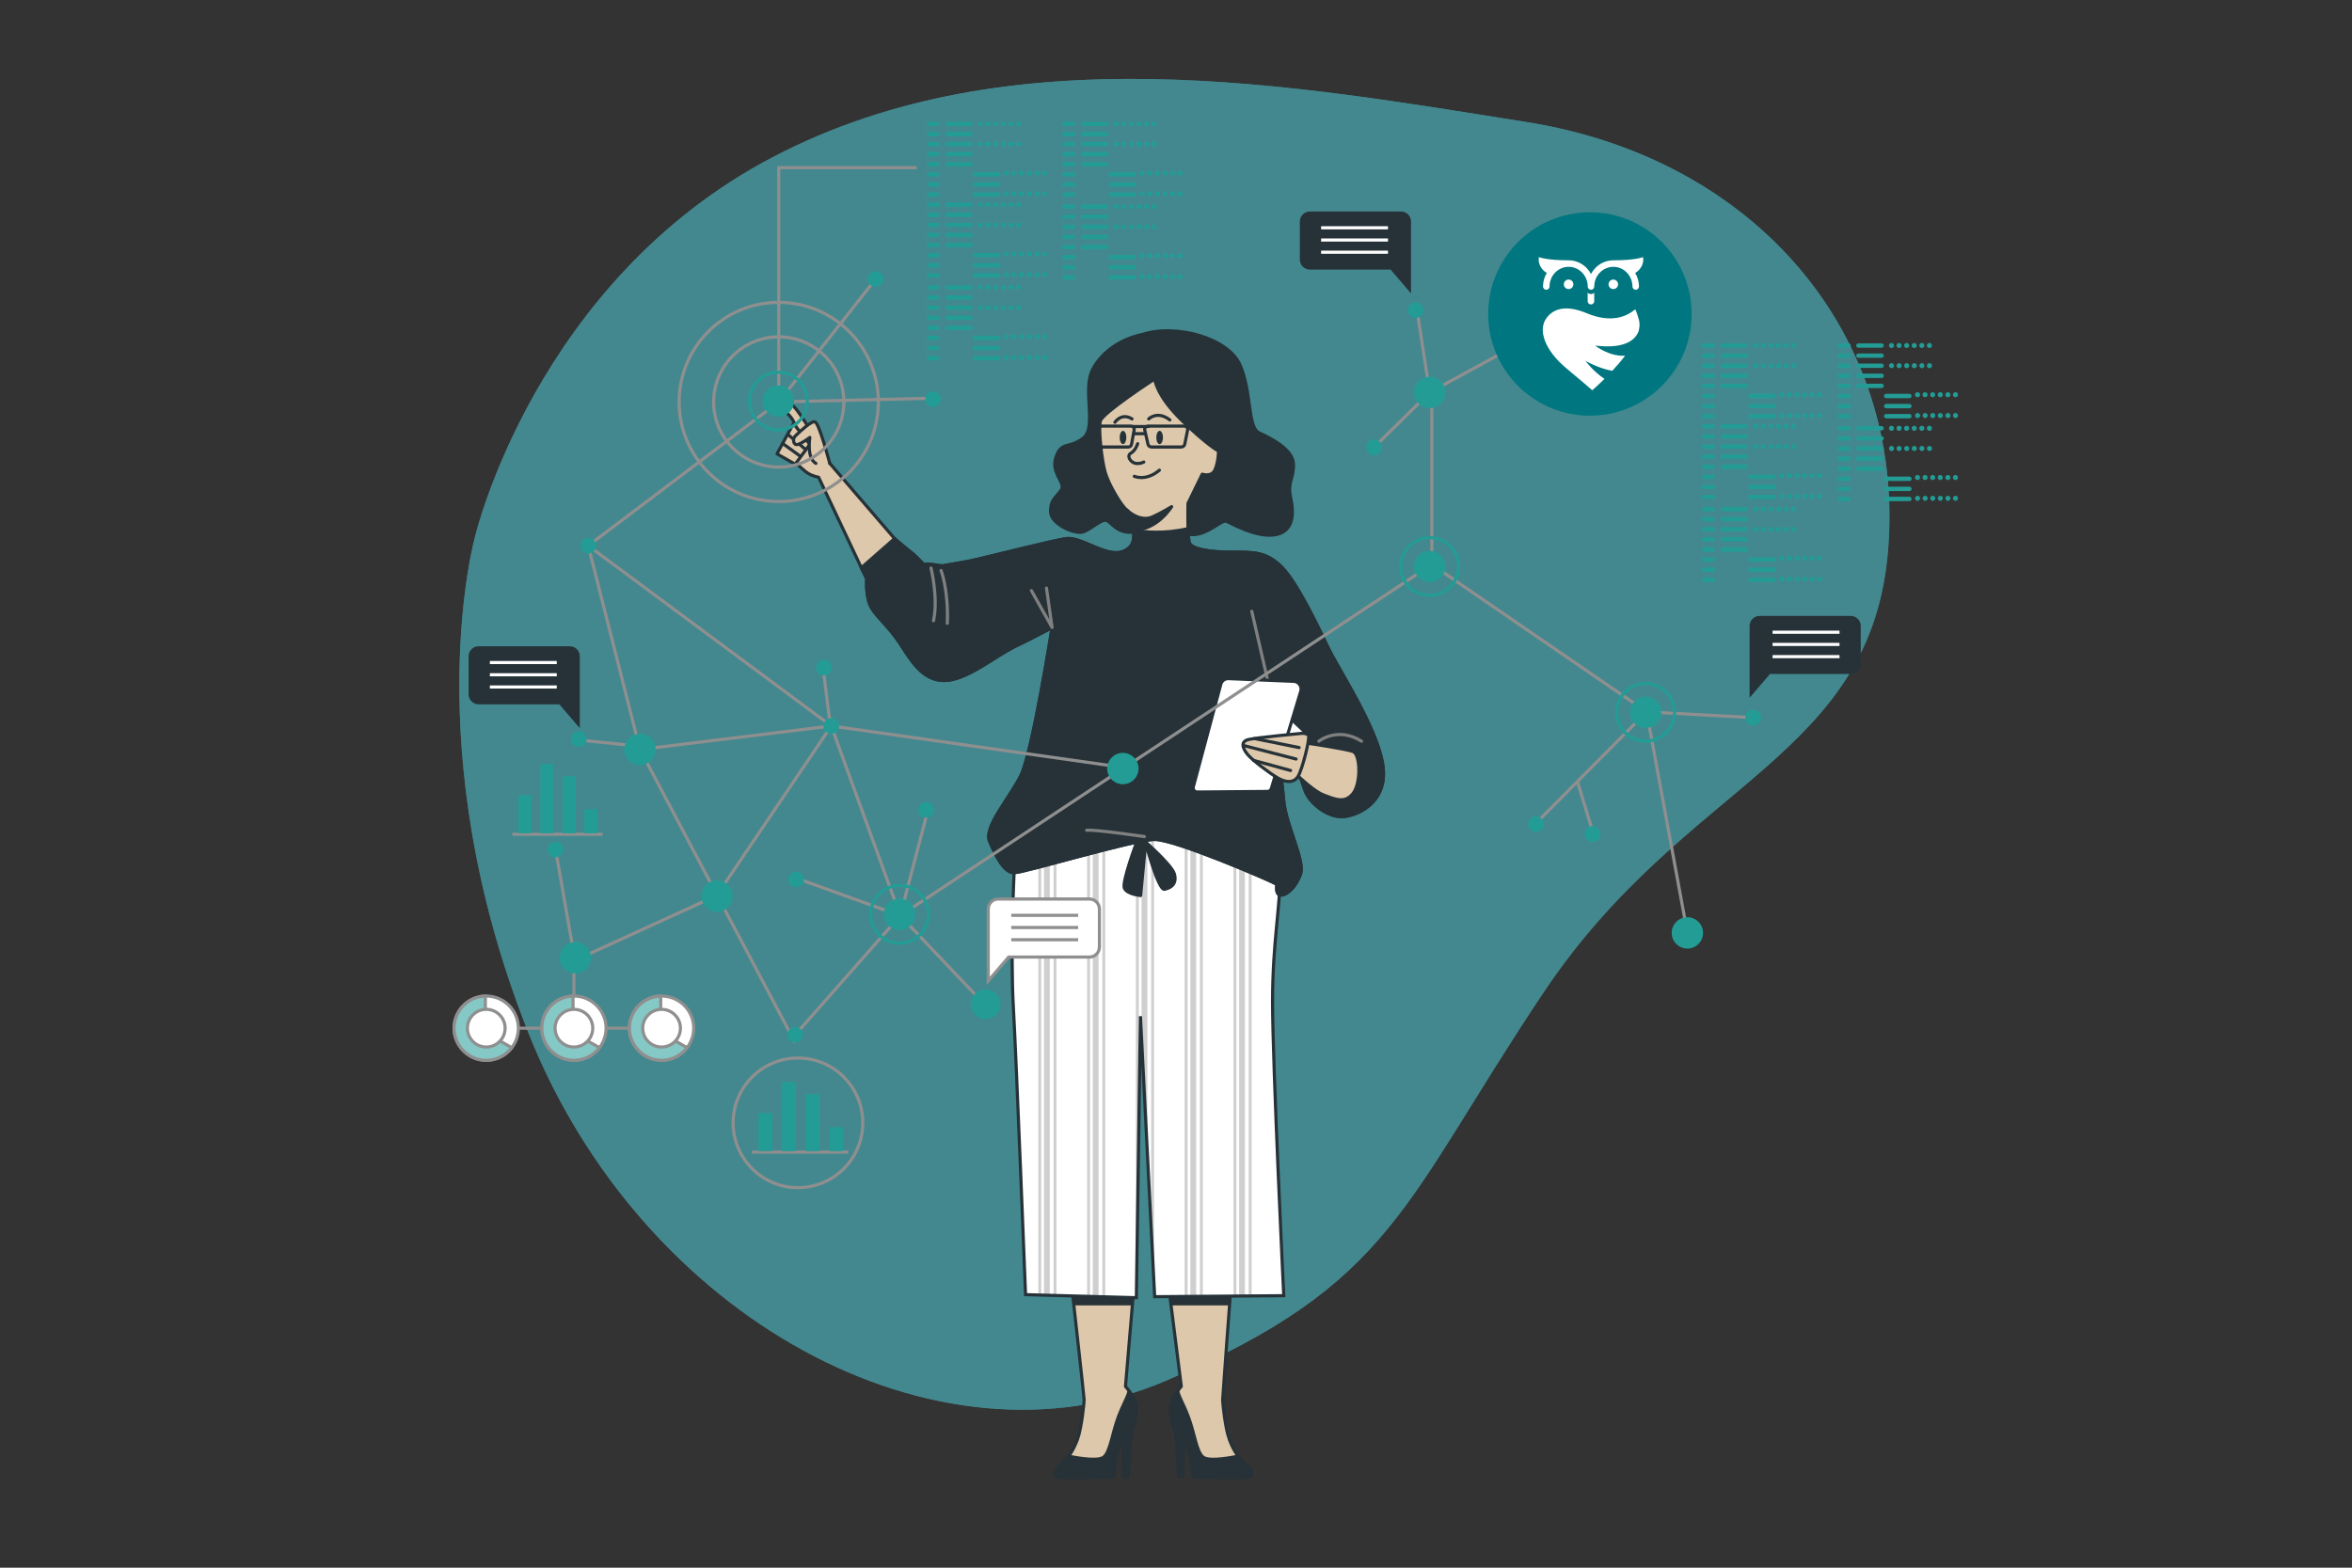<?xml version="1.0" encoding="UTF-8"?><svg id="Character_2" xmlns="http://www.w3.org/2000/svg" viewBox="0 0 750 500"><rect x="0" y="0" width="750" height="500" fill="#333333" stroke="none"/><defs><style>.cls-1,.cls-2,.cls-3,.cls-4,.cls-5{stroke-linecap:round;stroke-linejoin:round;}.cls-1,.cls-2,.cls-3,.cls-5,.cls-6{stroke:#263238;}.cls-1,.cls-7{fill:#263238;}.cls-2{fill:#ddc8ab;}.cls-3,.cls-8,.cls-9{fill:#fff;}.cls-4{stroke:gray;}.cls-4,.cls-5,.cls-10,.cls-11,.cls-12,.cls-6{fill:none;}.cls-10{opacity:.7;}.cls-13{fill:#007780;}.cls-14{fill:#cfcfcf;}.cls-15,.cls-16{fill:#239c96;}.cls-17,.cls-18{fill:#4aadb7;}.cls-9,.cls-19,.cls-16,.cls-11{stroke:#8f8f8f;}.cls-9,.cls-19,.cls-16,.cls-11,.cls-12,.cls-6{stroke-miterlimit:10;}.cls-19{fill:#85c9c7;}.cls-12{stroke:#fff;}.cls-18{opacity:.8;}</style></defs><g class="cls-10"><path class="cls-17" d="m151.53,170.97s19.24-81.36,95.11-120.97c75.87-39.61,166.33-22.74,239.98-11.1,73.65,11.64,120.53,68,115.52,135.61-5.01,67.61-64.42,74.02-109.78,141.79-45.37,67.76-47.71,92.95-120.78,124.16-73.07,31.21-166.91-20.11-203.05-110.97-36.13-90.86-17-158.52-17-158.52Z"/><path class="cls-18" d="m151.53,170.97s19.24-81.36,95.11-120.97c75.87-39.61,166.33-22.74,239.98-11.1,73.65,11.64,120.53,68,115.52,135.61-5.01,67.61-64.42,74.02-109.78,141.79-45.37,67.76-47.71,92.95-120.78,124.16-73.07,31.21-166.91-20.11-203.05-110.97-36.13-90.86-17-158.52-17-158.52Z"/></g><path class="cls-1" d="m364.37,106.67s-10.69,1.62-15.84,10.94c-3.61,6.54,1.44,18.72-3.17,22.17-4.61,3.46-6.91.86-8.64,6.05-1.73,5.18,3.17,8.06,1.73,10.37s-3.46,2.88-3.46,6.91,7.49,7.2,10.08,6.62c2.59-.58,6.05-4.32,7.77-3.74,1.73.58,3.17,4.32,8.93,3.74,5.76-.58,7.2-3.46,10.65-2.02,3.46,1.44,5.76,3.46,9.79,2.59s7.49-4.61,8.93-4.03c1.44.58,9.21,5.18,15.26,4.32,6.05-.86,6.34-6.62,5.18-11.81-1.15-5.18,1.15-6.34.86-10.94-.29-4.61-7.2-8.06-10.94-9.79s-2.31-12.97-6.06-21.61c-3.74-8.64-20.44-13.24-31.09-9.78Z"/><path class="cls-2" d="m341.71,409.9s4,35.77,4,36.58-.81,9.14-2.15,12.64c-1.34,3.5-2.42,5.11-4.57,7.26-2.15,2.15-3.5,3.77-1.88,4.57,1.61.81,18.02,0,18.02,0,0,0,.27-4.03,1.08-6.99.81-2.96,1.88-4.84,1.88-4.84l.32,11.81h1.34s.49-12.35,1.03-13.97,1.61-5.38,1.61-8.07-3.5-6.72-3.5-6.72l2.72-32-19.9-.27Z"/><path class="cls-7" d="m342.42,416.34h18.66l.52-6.17-19.9-.27s.29,2.62.72,6.44Z"/><path class="cls-1" d="m356.73,451.59c-2.15,5.65-2.69,11.56-4.84,13.18-2.15,1.61-10.76-.27-10.76-.27l-.4-.08c-.51.65-1.07,1.28-1.75,1.96-2.15,2.15-3.5,3.77-1.88,4.57,1.61.81,18.02,0,18.02,0,0,0,.27-4.03,1.08-6.99.81-2.96,1.88-4.84,1.88-4.84l.32,11.81h1.34s.49-12.35,1.03-13.97,1.61-5.38,1.61-8.07c0-1.65-1.31-3.79-2.33-5.21-.74,2.53-1.98,4.38-3.32,7.9Z"/><path class="cls-2" d="m392.55,409.9s-2.68,35.77-2.68,36.58.81,9.14,2.15,12.64c1.34,3.5,2.42,5.11,4.57,7.26s3.5,3.77,1.88,4.57c-1.61.81-18.02,0-18.02,0,0,0-.27-4.03-1.08-6.99-.81-2.96-1.88-4.84-1.88-4.84l-.32,11.81h-1.34s-.49-12.35-1.03-13.97-1.61-5.38-1.61-8.07,3.5-6.72,3.5-6.72l-4.04-32,19.9-.27Z"/><path class="cls-7" d="m392.55,409.9l-19.9.27.78,6.17h18.64c.29-3.82.48-6.44.48-6.44Z"/><path class="cls-1" d="m378.84,451.59c2.15,5.65,2.69,11.56,4.84,13.18s10.76-.27,10.76-.27l.4-.08c.51.65,1.07,1.28,1.75,1.96,2.15,2.15,3.5,3.77,1.88,4.57-1.61.81-18.02,0-18.02,0,0,0-.27-4.03-1.08-6.99-.81-2.96-1.88-4.84-1.88-4.84l-.32,11.81h-1.34s-.49-12.35-1.03-13.97-1.61-5.38-1.61-8.07c0-1.65,1.31-3.79,2.33-5.21.74,2.53,1.98,4.38,3.32,7.9Z"/><path class="cls-8" d="m323.37,278.32s-1.21,25.69-.23,42.87c.97,17.18,3.89,91.73,3.89,91.73l35.33.97,1.3-89.78,4.54,89.46,41.16-.32s-3.57-74.22-3.57-93.67,2.59-30.79,2.27-40.19c-.32-9.4-12.96-16.85-35.65-19.45-22.69-2.59-41.49,7.13-45.05,11.02-3.57,3.89-3.98,7.37-3.98,7.37Z"/><path class="cls-14" d="m396.98,266.25c-.59-.29-1.2-.58-1.84-.85v147.95h1.84v-147.1Z"/><path class="cls-14" d="m399.11,267.39c-.3-.17-.61-.35-.92-.52v146.45h.92v-145.93Z"/><path class="cls-14" d="m364.94,261.27c-.51,0-.92.41-.92.92v69.32l1.84,36.31v-105.63c0-.51-.41-.92-.92-.92Z"/><path class="cls-14" d="m367.54,261.74c-.25,0-.46.21-.46.46v129.5l.92,18.16v-147.65c0-.25-.21-.46-.46-.46Z"/><path class="cls-14" d="m378.69,413.48v-151.28c0-.25-.21-.46-.46-.46s-.46.21-.46.46v151.29h.92Z"/><path class="cls-14" d="m383.55,262.2c0-.25-.21-.46-.46-.46s-.46.21-.46.46v151.25h.92v-151.25Z"/><path class="cls-14" d="m381.42,262.2c0-.51-.41-.92-.92-.92s-.92.41-.92.92v151.27h1.84v-151.27Z"/><path class="cls-14" d="m394.25,265.02c-.3-.12-.61-.25-.92-.37v148.71h.92v-148.34Z"/><path class="cls-14" d="m334.75,266.17c-.65.31-1.26.63-1.84.94v145.96l1.84.05v-146.95Z"/><path class="cls-14" d="m331.1,413.02l.92.03v-145.45c-.32.18-.63.36-.92.54v144.89Z"/><path class="cls-14" d="m362.67,261.74c-.25,0-.46.21-.46.46v151.68h.14s.78-54.33.78-54.33v-97.36c0-.25-.21-.46-.46-.46Z"/><path class="cls-14" d="m336.88,265.2c-.31.13-.62.27-.92.41v147.55l.92.03v-147.98Z"/><path class="cls-14" d="m349.39,261.27c-.51,0-.92.41-.92.92v151.31l1.84.05v-151.36c0-.51-.41-.92-.92-.92Z"/><path class="cls-14" d="m346.66,262.2v151.26l.92.03v-151.28c0-.25-.21-.46-.46-.46-.03,0-.05.01-.07.01-.04.01-.08.02-.12.03-.16.07-.27.23-.27.41Z"/><path class="cls-14" d="m351.98,261.74c-.25,0-.46.21-.46.46v151.39l.92.03v-151.42c0-.25-.21-.46-.46-.46Z"/><path class="cls-6" d="m323.37,278.32s-1.21,25.69-.23,42.87c.97,17.18,3.89,91.73,3.89,91.73l35.33.97,1.3-89.78,4.54,89.46,41.16-.32s-3.57-74.22-3.57-93.67,2.59-30.79,2.27-40.19c-.32-9.4-12.96-16.85-35.65-19.45-22.69-2.59-41.49,7.13-45.05,11.02-3.57,3.89-3.98,7.37-3.98,7.37Z"/><path class="cls-1" d="m362.52,268.42s-4.8,12.81-4,14.81c.8,2,5.2,2.4,5.2,2.4l1.6-16.81s4,15.21,6,14.81c2-.4,4-1.6,3.2-4.8-.8-3.2-11.61-12.41-11.61-12.41l-.4,2Z"/><path class="cls-2" d="m368.2,120.87s-16.68,10.83-17.33,13.43c-.65,2.6.43,12.34,1.52,16.24,1.08,3.9,5.2,10.83,6.93,12.13,1.73,1.3,3.47,9.31,1.08,11.69s-5.2,2.38-9.31.87c-4.11-1.52-7.8-3.68-10.83-3.47s-26.64,6.28-30.97,7.15c-4.33.87-7.58,1.3-8.45,1.52-.87.22-4.76-.87-5.63-.43-.87.43-1.73-1.52-4.76-3.9-3.03-2.38-5.2-4.33-5.2-4.33l-10.61,9.31,1.73,3.47s-.43,6.06,1.52,9.31c1.95,3.25,5.41,5.85,8.88,11.05,3.47,5.2,7.15,12.13,14.29,12.13s16.24-7.8,22.52-10.83c6.28-3.03,11.91-6.06,11.91-6.06,0,0-6.28,39.85-9.96,47.21-3.68,7.36-11.91,16.46-9.96,21.01,1.95,4.55,4.55,9.96,7.8,9.96s38.33-10.61,44.83-10.61,35.73,12.56,38.98,14.29c0,0-.65,3.47,1.3,3.47s4.98-2.82,6.28-6.93c1.3-4.11-4.76-15.59-5.41-23.17-.65-7.58-4.11-34-4.11-34,0,0,9.53,26.42,10.83,30.54,1.3,4.11,7.58,9.31,12.99,8.45,5.41-.87,14.08-5.63,11.69-17.54s-13.86-29.24-17.11-35.95c-3.25-6.71-9.96-21.01-14.94-25.99-4.98-4.98-9.1-4.76-15.81-4.76s-12.99-.87-13.64-3.03c-.65-2.17-.43-12.56-.43-12.56l4.55-9.31s3.03,1.08,4.11-1.52c1.08-2.6,1.08-5.85,1.08-5.85,0,0-3.47-1.73-11.69-9.75-8.23-8.01-8.66-13.21-8.66-13.21Z"/><path class="cls-1" d="m359.32,162.67s4.07,4.05,8.23,2.17c2.93-1.33,6.06-3.25,6.06-3.25,0,0-4.52,7.46-12.1,7.46l-2.19-6.38Z"/><path class="cls-5" d="m362.78,141.51s-.65,2.17-2.17,3.03,0,3.03,1.52,3.25,2.6-.43,2.6-.43"/><path class="cls-5" d="m361.7,151.91s3.68,1.73,8.01-1.95"/><path class="cls-7" d="m359.16,139.53c0,1.17-.48,2.12-1.06,2.12s-1.06-.95-1.06-2.12.48-2.12,1.06-2.12,1.06.95,1.06,2.12Z"/><path class="cls-7" d="m370.84,139.53c0,1.17-.48,2.12-1.06,2.12s-1.06-.95-1.06-2.12.48-2.12,1.06-2.12,1.06.95,1.06,2.12Z"/><path class="cls-5" d="m359.81,142.57h-8.45c-.49,0-.92-.35-1.02-.83l-.94-4.59c-.13-.64.36-1.25,1.02-1.25h10.22c.65,0,1.14.59,1.02,1.23l-.84,4.59c-.09.49-.52.85-1.02.85Z"/><path class="cls-5" d="m376.64,142.57h-9.42c-.55,0-1.03-.35-1.14-.83l-1.05-4.59c-.15-.64.4-1.25,1.14-1.25h11.4c.72,0,1.27.59,1.14,1.23l-.93,4.59c-.1.49-.58.85-1.14.85Z"/><line class="cls-5" x1="361.13" y1="136.04" x2="366.17" y2="136.04"/><line class="cls-5" x1="361.59" y1="138.32" x2="365.08" y2="138.32"/><path class="cls-5" d="m355.52,134.68s2.12-3.19,5.46-1.06"/><path class="cls-5" d="m366.29,133.62s2.69-2.78,6.75.31"/><path class="cls-1" d="m423.64,206.85c-3.25-6.71-9.96-21.01-14.94-25.99-4.98-4.98-9.1-4.76-15.81-4.76s-12.99-.87-13.64-3.03c-.23-.75-.35-2.51-.41-4.47-7.9,1.81-14.16,1.09-17.32.45.19,2.16-.07,4.28-1.11,5.32-2.38,2.38-5.2,2.38-9.31.87-4.11-1.52-7.8-3.68-10.83-3.47s-26.64,6.28-30.97,7.15c-4.33.87-7.58,1.3-8.45,1.52-.87.22-4.76-.87-5.63-.43-.87.43-1.73-1.52-4.76-3.9-3.03-2.38-5.2-4.33-5.2-4.33l-10.61,9.31,1.73,3.47s-.43,6.06,1.52,9.31c1.95,3.25,5.41,5.85,8.88,11.05,3.47,5.2,7.15,12.13,14.29,12.13s16.24-7.8,22.52-10.83c6.28-3.03,11.91-6.06,11.91-6.06,0,0-6.28,39.85-9.96,47.21-3.68,7.36-11.91,16.46-9.96,21.01,1.95,4.55,4.55,9.96,7.8,9.96s38.33-10.61,44.83-10.61,35.73,12.56,38.98,14.29c0,0-.65,3.47,1.3,3.47s4.98-2.82,6.28-6.93c1.3-4.11-4.76-15.59-5.41-23.17-.65-7.58-4.11-34-4.11-34,0,0,9.53,26.42,10.83,30.54,1.3,4.11,7.58,9.31,12.99,8.45,5.41-.87,14.08-5.63,11.69-17.54-2.38-11.91-13.86-29.24-17.11-35.95Z"/><line class="cls-4" x1="404.46" y1="217.98" x2="399.16" y2="194.96"/><path class="cls-4" d="m300.08,181.97s2.4,6,2,16.81"/><path class="cls-4" d="m296.87,181.17s2.4,9.61.8,16.81"/><path class="cls-4" d="m420.55,236.4s6-4.8,13.61,0"/><polyline class="cls-4" points="333.7 187.57 335.49 200.13 328.89 188.37"/><path class="cls-4" d="m364.92,266.82s-16.41-2.4-18.41-2"/><path class="cls-2" d="m415.91,236.88s13.17,1.94,15.54,2.81c2.37.86,2.59,10.14,0,13.38-2.59,3.24-5.61,1.94-9.5.43-3.89-1.51-11.22-9.07-11.22-9.07l5.18-7.55Z"/><polygon class="cls-3" points="417.21 234.5 410.09 227.81 409.01 232.56 411.6 236.23 417.21 234.5"/><path class="cls-3" d="m389.29,218.26l-8.76,32.69c-.23.84.41,1.67,1.29,1.66l22.33-.19c.58,0,1.08-.38,1.25-.94l9.38-31.02c.46-1.53-.64-3.08-2.24-3.15l-20.79-.87c-1.14-.05-2.17.7-2.46,1.81Z"/><path class="cls-2" d="m414.86,233.92s-13.93,1.29-16.68,1.93c-2.75.64-1.96,2.79-.39,4.73,1.57,1.93,7.06,6.02,9.62,7.52,2.55,1.5,5.1,1.72,6.48-.43,1.37-2.15,3.92-12.25,3.34-13.11-.59-.86-2.35-.64-2.35-.64Z"/><line class="cls-5" x1="400.08" y1="235.57" x2="414.27" y2="238.44"/><line class="cls-5" x1="396.61" y1="237.79" x2="413.29" y2="242.09"/><line class="cls-5" x1="399.75" y1="242.52" x2="411.53" y2="245.74"/><path class="cls-2" d="m285.25,171.76l-20.65-23.98s-7.72-13.79-11.03-17.65-5.24-3.31-5.24-1.93,3.03,3.59,4.14,5.24c1.1,1.66,2.21,4.69,2.21,4.69l-3.31,7.17s4.41,4.41,6.07,5.52c1.66,1.1,3.59,1.38,3.59,1.38l13.63,28.88,10.61-9.31Z"/><polygon class="cls-2" points="253.01 135.1 258.25 141.72 253.56 148.06 247.77 144.75 253.01 135.1"/><line class="cls-5" x1="249.57" y1="141.45" x2="255.2" y2="145.51"/><line class="cls-5" x1="251.37" y1="138.68" x2="256.76" y2="143.25"/><path class="cls-2" d="m264.59,147.79s-3.31-12.69-4.69-13.24c-1.07-.43-4.66,2.91-6.22,4.43-.61.59-.83,1.51-.45,2.27.19.37.5.64,1.02.54,1.38-.28,3.99-2.28,3.99-2.28,0,0-1.1,6.62,1.93,8.28"/><path class="cls-7" d="m446.75,67.46h-29.07c-1.76,0-3.19,1.43-3.19,3.19v12.14c0,1.76,1.43,3.19,3.19,3.19h25.75l6.51,7.6v-22.93c0-1.76-1.43-3.19-3.19-3.19Z"/><line class="cls-12" x1="421.27" y1="72.65" x2="442.6" y2="72.65"/><line class="cls-12" x1="421.27" y1="76.55" x2="442.6" y2="76.55"/><line class="cls-12" x1="421.27" y1="80.44" x2="442.6" y2="80.44"/><path class="cls-7" d="m561.09,196.44h29.07c1.76,0,3.19,1.43,3.19,3.19v12.14c0,1.76-1.43,3.19-3.19,3.19h-25.75l-6.51,7.6v-22.93c0-1.76,1.43-3.19,3.19-3.19Z"/><line class="cls-12" x1="586.58" y1="201.64" x2="565.24" y2="201.64"/><line class="cls-12" x1="586.58" y1="205.53" x2="565.24" y2="205.53"/><line class="cls-12" x1="586.58" y1="209.43" x2="565.24" y2="209.43"/><path class="cls-7" d="m181.69,206.12h-29.07c-1.76,0-3.19,1.43-3.19,3.19v12.14c0,1.76,1.43,3.19,3.19,3.19h25.75l6.51,7.6v-22.93c0-1.76-1.43-3.19-3.19-3.19Z"/><line class="cls-12" x1="156.21" y1="211.31" x2="177.54" y2="211.31"/><line class="cls-12" x1="156.21" y1="215.21" x2="177.54" y2="215.21"/><line class="cls-12" x1="156.21" y1="219.11" x2="177.54" y2="219.11"/><path class="cls-9" d="m318.32,286.73h29.07c1.76,0,3.19,1.43,3.19,3.19v12.14c0,1.76-1.43,3.19-3.19,3.19h-25.75l-6.51,7.6v-22.93c0-1.76,1.43-3.19,3.19-3.19Z"/><line class="cls-11" x1="343.8" y1="291.93" x2="322.47" y2="291.93"/><line class="cls-11" x1="343.8" y1="295.82" x2="322.47" y2="295.82"/><line class="cls-11" x1="343.8" y1="299.72" x2="322.47" y2="299.72"/><line class="cls-11" x1="163.38" y1="266.08" x2="192.14" y2="266.08"/><line class="cls-11" x1="155.05" y1="327.93" x2="210.89" y2="327.93"/><line class="cls-11" x1="183.01" y1="327.93" x2="183.01" y2="309.54"/><circle class="cls-9" cx="155.05" cy="327.93" r="10.25" transform="translate(-113.69 84.3) rotate(-22.5)"/><path class="cls-19" d="m163.19,334.14l-8.42-4.77v-11.68c-5.53.15-9.97,4.67-9.97,10.24s4.59,10.25,10.25,10.25c3.32,0,6.27-1.59,8.14-4.04Z"/><path class="cls-9" d="m161.07,327.93c0,3.32-2.69,6.01-6.01,6.01s-6.01-2.69-6.01-6.01,2.69-6.01,6.01-6.01,6.01,2.69,6.01,6.01Z"/><circle class="cls-9" cx="183.01" cy="327.93" r="10.25" transform="translate(-111.56 95) rotate(-22.5)"/><path class="cls-19" d="m191.15,334.14l-8.42-4.77v-11.68c-5.53.15-9.97,4.67-9.97,10.24s4.59,10.25,10.25,10.25c3.32,0,6.27-1.59,8.14-4.04Z"/><path class="cls-9" d="m189.02,327.93c0,3.32-2.69,6.01-6.01,6.01s-6.01-2.69-6.01-6.01,2.69-6.01,6.01-6.01,6.01,2.69,6.01,6.01Z"/><circle class="cls-9" cx="210.96" cy="327.93" r="10.25" transform="translate(-157.02 456.89) rotate(-76.56)"/><path class="cls-19" d="m219.1,334.14l-8.41-4.77v-11.68c-5.53.15-9.97,4.67-9.97,10.24s4.59,10.25,10.25,10.25c3.32,0,6.27-1.59,8.14-4.04Z"/><path class="cls-9" d="m216.97,327.93c0,3.32-2.69,6.01-6.01,6.01s-6.01-2.69-6.01-6.01,2.69-6.01,6.01-6.01,6.01,2.69,6.01,6.01Z"/><circle class="cls-11" cx="248.32" cy="128.2" r="31.76"/><circle class="cls-11" cx="248.32" cy="128.2" r="20.76"/><line class="cls-11" x1="525.07" y1="227.04" x2="538.07" y2="297.54"/><line class="cls-11" x1="265.07" y1="231.54" x2="359.29" y2="244.92"/><line class="cls-11" x1="287.07" y1="292.04" x2="253.57" y2="330.04"/><polyline class="cls-11" points="253.57 332.54 204.07 239.04 265.07 231.54 287.07 292.04 456.57 180.04 456.57 127.09"/><polyline class="cls-11" points="204.07 239.04 187.57 174.04 248.32 128.2 296.21 127.03"/><line class="cls-11" x1="265.07" y1="231.54" x2="187.57" y2="174.04"/><polyline class="cls-11" points="265.07 231.54 228.52 285.62 186.07 305.04"/><polyline class="cls-11" points="313.92 320.32 287.07 292.04 295.91 258.27"/><line class="cls-11" x1="287.07" y1="292.04" x2="254.54" y2="280.29"/><polyline class="cls-11" points="559.45 228.91 525.07 227.04 489.4 262.94"/><polyline class="cls-11" points="451.86 98.92 455.9 125.16 437.85 142.96"/><line class="cls-11" x1="455.9" y1="125.16" x2="483.22" y2="110.27"/><line class="cls-11" x1="508.09" y1="265.92" x2="503.1" y2="249.58"/><line class="cls-11" x1="264.58" y1="229.87" x2="262.45" y2="212.92"/><line class="cls-11" x1="201.51" y1="237.75" x2="184.51" y2="236.02"/><line class="cls-11" x1="183.57" y1="307.54" x2="177.15" y2="270.94"/><polyline class="cls-11" points="279.21 89.01 248.32 128.2 248.32 53.48 292.3 53.48"/><line class="cls-11" x1="456.57" y1="180.04" x2="525.07" y2="227.04"/><circle class="cls-15" cx="455.9" cy="125.16" r="5"/><path class="cls-15" d="m455.9,190.41c-5.36,0-9.71-4.36-9.71-9.71s4.36-9.71,9.71-9.71,9.71,4.36,9.71,9.71-4.36,9.71-9.71,9.71Zm0-18.43c-4.81,0-8.71,3.91-8.71,8.71s3.91,8.71,8.71,8.71,8.71-3.91,8.71-8.71-3.91-8.71-8.71-8.71Z"/><circle class="cls-15" cx="455.9" cy="180.69" r="5"/><path class="cls-15" d="m524.76,236.9c-5.36,0-9.71-4.36-9.71-9.71s4.36-9.71,9.71-9.71,9.71,4.36,9.71,9.71-4.36,9.71-9.71,9.71Zm0-18.43c-4.81,0-8.71,3.91-8.71,8.71s3.91,8.71,8.71,8.71,8.71-3.91,8.71-8.71-3.91-8.71-8.71-8.71Z"/><circle class="cls-15" cx="524.76" cy="227.18" r="5"/><path class="cls-15" d="m286.85,301.34c-5.36,0-9.71-4.36-9.71-9.71s4.36-9.71,9.71-9.71,9.71,4.36,9.71,9.71-4.36,9.71-9.71,9.71Zm0-18.43c-4.81,0-8.71,3.91-8.71,8.71s3.91,8.71,8.71,8.71,8.71-3.91,8.71-8.71-3.91-8.71-8.71-8.71Z"/><circle class="cls-15" cx="286.85" cy="291.62" r="5"/><path class="cls-15" d="m248.21,137.64c-5.36,0-9.71-4.36-9.71-9.71s4.36-9.71,9.71-9.71,9.71,4.36,9.71,9.71-4.36,9.71-9.71,9.71Zm0-18.43c-4.8,0-8.71,3.91-8.71,8.71s3.91,8.71,8.71,8.71,8.71-3.91,8.71-8.71-3.91-8.71-8.71-8.71Z"/><circle class="cls-15" cx="248.21" cy="127.92" r="5"/><circle class="cls-15" cx="489.8" cy="262.84" r="2.5"/><circle class="cls-15" cx="559.07" cy="228.9" r="2.5"/><circle class="cls-15" cx="438.21" cy="142.69" r="2.5"/><circle class="cls-15" cx="483.32" cy="110.52" r="2.5"/><circle class="cls-15" cx="451.48" cy="98.91" r="2.5"/><circle class="cls-15" cx="253.57" cy="330.04" r="2.5"/><circle class="cls-15" cx="177.15" cy="270.94" r="2.5"/><circle class="cls-15" cx="253.89" cy="280.49" r="2.5"/><circle class="cls-15" cx="295.31" cy="258.3" r="2.5"/><path class="cls-15" d="m319.02,320.31c0,2.62-2.12,4.74-4.74,4.74s-4.74-2.12-4.74-4.74,2.12-4.74,4.74-4.74,4.74,2.12,4.74,4.74Z"/><circle class="cls-15" cx="265.07" cy="231.54" r="2.5"/><circle class="cls-15" cx="297.55" cy="127.3" r="2.5"/><circle class="cls-15" cx="279.21" cy="89.01" r="2.5"/><circle class="cls-15" cx="187.57" cy="174.04" r="2.5"/><circle class="cls-15" cx="538.07" cy="297.54" r="5"/><circle class="cls-15" cx="228.67" cy="285.8" r="5"/><circle class="cls-15" cx="358.05" cy="245.12" r="5"/><circle class="cls-15" cx="183.47" cy="305.46" r="5"/><circle class="cls-15" cx="204.07" cy="239.04" r="5"/><path class="cls-15" d="m507.24,268.4c-1.34-.32-2.17-1.67-1.85-3.01.32-1.34,1.67-2.17,3.01-1.85s2.17,1.67,1.85,3.01-1.67,2.17-3.01,1.85Z"/><path class="cls-15" d="m263.71,210.62c1.27.54,1.86,2.01,1.31,3.28-.54,1.27-2.01,1.86-3.28,1.31-1.27-.54-1.86-2.01-1.31-3.28.54-1.27,2.01-1.86,3.28-1.31Z"/><path class="cls-15" d="m182.56,234.28c.82-1.11,2.38-1.36,3.49-.54s1.36,2.38.54,3.49c-.82,1.11-2.38,1.36-3.49.54s-1.36-2.38-.54-3.49Z"/><rect class="cls-15" x="165.3" y="253.63" width="4.15" height="12.14"/><rect class="cls-15" x="172.33" y="243.72" width="4.15" height="22.04"/><rect class="cls-15" x="179.36" y="247.56" width="4.15" height="18.21"/><rect class="cls-15" x="186.38" y="258.1" width="4.15" height="7.67"/><path class="cls-15" d="m298.98,40.21h-2.82c-.38,0-.69-.31-.69-.7s.31-.69.69-.69h2.82c.38,0,.69.31.69.69s-.31.7-.69.7Zm.69,2.53c0-.38-.31-.69-.69-.69h-2.82c-.38,0-.69.31-.69.69s.31.7.69.7h2.82c.38,0,.69-.31.69-.7Zm0,3.22c0-.38-.31-.69-.69-.69h-2.82c-.38,0-.69.31-.69.69s.31.7.69.7h2.82c.38,0,.69-.31.69-.7Zm0,3.22c0-.38-.31-.7-.69-.7h-2.82c-.38,0-.69.31-.69.7s.31.69.69.69h2.82c.38,0,.69-.31.69-.69Zm0,3.22c0-.38-.31-.7-.69-.7h-2.82c-.38,0-.69.31-.69.7s.31.69.69.69h2.82c.38,0,.69-.31.69-.69Zm0,3.22c0-.38-.31-.69-.69-.69h-2.82c-.38,0-.69.31-.69.69s.31.7.69.7h2.82c.38,0,.69-.31.69-.7Zm0,3.22c0-.38-.31-.7-.69-.7h-2.82c-.38,0-.69.31-.69.7s.31.7.69.7h2.82c.38,0,.69-.31.69-.7Zm0,3.22c0-.38-.31-.7-.69-.7h-2.82c-.38,0-.69.31-.69.7s.31.69.69.69h2.82c.38,0,.69-.31.69-.69Zm10.54-22.55c0-.38-.31-.69-.69-.69h-7.4c-.38,0-.69.31-.69.69s.31.7.69.7h7.4c.38,0,.69-.31.69-.7Zm0,3.22c0-.38-.31-.69-.69-.69h-7.4c-.38,0-.69.31-.69.69s.31.7.69.7h7.4c.38,0,.69-.31.69-.7Zm0,3.22c0-.38-.31-.69-.69-.69h-7.4c-.38,0-.69.31-.69.69s.31.7.69.7h7.4c.38,0,.69-.31.69-.7Zm0,3.22c0-.38-.31-.7-.69-.7h-7.4c-.38,0-.69.31-.69.7s.31.69.69.69h7.4c.38,0,.69-.31.69-.69Zm0,3.22c0-.38-.31-.7-.69-.7h-7.4c-.38,0-.69.31-.69.7s.31.69.69.69h7.4c.38,0,.69-.31.69-.69Zm8.86,3.22c0-.38-.31-.69-.7-.69h-7.4c-.38,0-.7.31-.7.69s.31.7.7.7h7.4c.38,0,.7-.31.7-.7Zm0,3.22c0-.38-.31-.7-.7-.7h-7.4c-.38,0-.7.31-.7.7s.31.7.7.7h7.4c.38,0,.7-.31.7-.7Zm0,3.22c0-.38-.31-.7-.7-.7h-7.4c-.38,0-.7.31-.7.7s.31.69.7.69h7.4c.38,0,.7-.31.7-.69Zm-5.6-22.55c0-.44-.36-.81-.81-.81s-.81.36-.81.81.36.81.81.81.81-.36.81-.81Zm2.42,0c0-.44-.36-.81-.81-.81s-.81.36-.81.81.36.81.81.81.81-.36.81-.81Zm2.42,0c0-.44-.36-.81-.81-.81s-.81.36-.81.81.36.81.81.81.81-.36.81-.81Zm2.42,0c0-.44-.36-.81-.81-.81s-.81.36-.81.81.36.81.81.81.81-.36.81-.81Zm2.42,0c0-.44-.36-.81-.81-.81s-.81.36-.81.81.36.81.81.81.81-.36.81-.81Zm2.42,0c0-.44-.36-.81-.81-.81s-.81.36-.81.81.36.81.81.81.81-.36.81-.81Zm-12.08,6.44c0-.44-.36-.81-.81-.81s-.81.36-.81.81.36.81.81.81.81-.36.81-.81Zm2.42,0c0-.44-.36-.81-.81-.81s-.81.36-.81.81.36.81.81.81.81-.36.81-.81Zm2.42,0c0-.44-.36-.81-.81-.81s-.81.36-.81.81.36.81.81.81.81-.36.81-.81Zm2.42,0c0-.44-.36-.81-.81-.81s-.81.36-.81.81.36.81.81.81.81-.36.81-.81Zm2.42,0c0-.44-.36-.81-.81-.81s-.81.36-.81.81.36.81.81.81.81-.36.81-.81Zm2.42,0c0-.44-.36-.81-.81-.81s-.81.36-.81.81.36.81.81.81.81-.36.81-.81Zm-3.82,9.26c0-.44-.36-.81-.81-.81s-.81.36-.81.81.36.81.81.81.81-.36.81-.81Zm2.42,0c0-.44-.36-.81-.81-.81s-.81.36-.81.81.36.81.81.81.81-.36.81-.81Zm2.42,0c0-.44-.36-.81-.81-.81s-.81.36-.81.81.36.81.81.81.81-.36.81-.81Zm2.42,0c0-.44-.36-.81-.81-.81s-.81.36-.81.81.36.81.81.81.81-.36.81-.81Zm2.42,0c0-.44-.36-.81-.81-.81s-.81.36-.81.81.36.81.81.81.81-.36.81-.81Zm2.42,0c0-.44-.36-.81-.81-.81s-.81.36-.81.81.36.81.81.81.81-.36.81-.81Zm-12.08,6.64c0-.44-.36-.81-.81-.81s-.81.36-.81.81.36.81.81.81.81-.36.81-.81Zm2.42,0c0-.44-.36-.81-.81-.81s-.81.36-.81.81.36.81.81.81.81-.36.81-.81Zm2.42,0c0-.44-.36-.81-.81-.81s-.81.36-.81.81.36.81.81.81.81-.36.81-.81Zm2.42,0c0-.44-.36-.81-.81-.81s-.81.36-.81.81.36.81.81.81.81-.36.81-.81Zm2.42,0c0-.44-.36-.81-.81-.81s-.81.36-.81.81.36.81.81.81.81-.36.81-.81Zm2.42,0c0-.44-.36-.81-.81-.81s-.81.36-.81.81.36.81.81.81.81-.36.81-.81Z"/><path class="cls-15" d="m298.98,65.98h-2.82c-.38,0-.69-.31-.69-.7s.31-.7.69-.7h2.82c.38,0,.69.31.69.7s-.31.7-.69.7Zm.69,2.53c0-.38-.31-.7-.69-.7h-2.82c-.38,0-.69.31-.69.7s.31.7.69.7h2.82c.38,0,.69-.31.69-.7Zm0,3.22c0-.38-.31-.69-.69-.69h-2.82c-.38,0-.69.31-.69.69s.31.7.69.7h2.82c.38,0,.69-.31.69-.7Zm0,3.22c0-.38-.31-.7-.69-.7h-2.82c-.38,0-.69.31-.69.7s.31.69.69.69h2.82c.38,0,.69-.31.69-.69Zm0,3.22c0-.38-.31-.7-.69-.7h-2.82c-.38,0-.69.31-.69.7s.31.69.69.69h2.82c.38,0,.69-.31.69-.69Zm0,3.22c0-.38-.31-.69-.69-.69h-2.82c-.38,0-.69.31-.69.69s.31.7.69.7h2.82c.38,0,.69-.31.69-.7Zm0,3.22c0-.38-.31-.7-.69-.7h-2.82c-.38,0-.69.31-.69.7s.31.7.69.7h2.82c.38,0,.69-.31.69-.7Zm0,3.22c0-.38-.31-.7-.69-.7h-2.82c-.38,0-.69.31-.69.7s.31.7.69.7h2.82c.38,0,.69-.31.69-.7Zm10.54-22.55c0-.38-.31-.7-.69-.7h-7.4c-.38,0-.69.31-.69.7s.31.7.69.7h7.4c.38,0,.69-.31.69-.7Zm0,3.22c0-.38-.31-.7-.69-.7h-7.4c-.38,0-.69.31-.69.7s.31.7.69.7h7.4c.38,0,.69-.31.69-.7Zm0,3.22c0-.38-.31-.69-.69-.69h-7.4c-.38,0-.69.31-.69.69s.31.7.69.7h7.4c.38,0,.69-.31.69-.7Zm0,3.22c0-.38-.31-.7-.69-.7h-7.4c-.38,0-.69.31-.69.7s.31.69.69.69h7.4c.38,0,.69-.31.69-.69Zm0,3.22c0-.38-.31-.7-.69-.7h-7.4c-.38,0-.69.31-.69.7s.31.69.69.69h7.4c.38,0,.69-.31.69-.69Zm8.86,3.22c0-.38-.31-.69-.7-.69h-7.4c-.38,0-.7.31-.7.69s.31.7.7.7h7.4c.38,0,.7-.31.7-.7Zm0,3.22c0-.38-.31-.7-.7-.7h-7.4c-.38,0-.7.31-.7.7s.31.7.7.7h7.4c.38,0,.7-.31.7-.7Zm0,3.22c0-.38-.31-.7-.7-.7h-7.4c-.38,0-.7.31-.7.7s.31.7.7.7h7.4c.38,0,.7-.31.7-.7Zm-5.6-22.55c0-.44-.36-.81-.81-.81s-.81.36-.81.81.36.81.81.81.81-.36.81-.81Zm2.42,0c0-.44-.36-.81-.81-.81s-.81.36-.81.81.36.81.81.81.81-.36.81-.81Zm2.42,0c0-.44-.36-.81-.81-.81s-.81.36-.81.81.36.81.81.81.81-.36.81-.81Zm2.42,0c0-.44-.36-.81-.81-.81s-.81.36-.81.81.36.81.81.81.81-.36.81-.81Zm2.42,0c0-.44-.36-.81-.81-.81s-.81.36-.81.81.36.81.81.81.81-.36.81-.81Zm2.42,0c0-.44-.36-.81-.81-.81s-.81.36-.81.81.36.81.81.81.81-.36.81-.81Zm-12.08,6.44c0-.44-.36-.81-.81-.81s-.81.36-.81.81.36.81.81.81.81-.36.81-.81Zm2.42,0c0-.44-.36-.81-.81-.81s-.81.36-.81.81.36.81.81.81.81-.36.81-.81Zm2.42,0c0-.44-.36-.81-.81-.81s-.81.36-.81.81.36.81.81.81.81-.36.81-.81Zm2.42,0c0-.44-.36-.81-.81-.81s-.81.36-.81.81.36.81.81.81.81-.36.81-.81Zm2.42,0c0-.44-.36-.81-.81-.81s-.81.36-.81.81.36.81.81.81.81-.36.81-.81Zm2.42,0c0-.44-.36-.81-.81-.81s-.81.36-.81.81.36.81.81.81.81-.36.81-.81Zm-3.82,9.26c0-.44-.36-.81-.81-.81s-.81.36-.81.81.36.81.81.81.81-.36.81-.81Zm2.42,0c0-.44-.36-.81-.81-.81s-.81.36-.81.81.36.81.81.81.81-.36.81-.81Zm2.42,0c0-.44-.36-.81-.81-.81s-.81.36-.81.81.36.81.81.81.81-.36.81-.81Zm2.42,0c0-.44-.36-.81-.81-.81s-.81.36-.81.81.36.81.81.81.81-.36.81-.81Zm2.42,0c0-.44-.36-.81-.81-.81s-.81.36-.81.81.36.81.81.81.81-.36.81-.81Zm2.42,0c0-.44-.36-.81-.81-.81s-.81.36-.81.81.36.81.81.81.81-.36.81-.81Zm-12.08,6.64c0-.44-.36-.81-.81-.81s-.81.36-.81.81.36.81.81.81.81-.36.81-.81Zm2.42,0c0-.44-.36-.81-.81-.81s-.81.36-.81.81.36.81.81.81.81-.36.81-.81Zm2.42,0c0-.44-.36-.81-.81-.81s-.81.36-.81.81.36.81.81.81.81-.36.81-.81Zm2.42,0c0-.44-.36-.81-.81-.81s-.81.36-.81.81.36.81.81.81.81-.36.81-.81Zm2.42,0c0-.44-.36-.81-.81-.81s-.81.36-.81.81.36.81.81.81.81-.36.81-.81Zm2.42,0c0-.44-.36-.81-.81-.81s-.81.36-.81.81.36.81.81.81.81-.36.81-.81Z"/><path class="cls-15" d="m298.98,92.38h-2.82c-.38,0-.69-.31-.69-.7s.31-.7.69-.7h2.82c.38,0,.69.31.69.7s-.31.7-.69.7Zm.69,2.53c0-.38-.31-.69-.69-.69h-2.82c-.38,0-.69.31-.69.69s.31.7.69.7h2.82c.38,0,.69-.31.69-.7Zm0,3.22c0-.38-.31-.7-.69-.7h-2.82c-.38,0-.69.31-.69.7s.31.69.69.69h2.82c.38,0,.69-.31.69-.69Zm0,3.22c0-.38-.31-.7-.69-.7h-2.82c-.38,0-.69.31-.69.7s.31.69.69.69h2.82c.38,0,.69-.31.69-.69Zm0,3.22c0-.38-.31-.7-.69-.7h-2.82c-.38,0-.69.31-.69.7s.31.7.69.7h2.82c.38,0,.69-.31.69-.7Zm0,3.22c0-.38-.31-.7-.69-.7h-2.82c-.38,0-.69.31-.69.7s.31.7.69.7h2.82c.38,0,.69-.31.69-.7Zm0,3.22c0-.38-.31-.7-.69-.7h-2.82c-.38,0-.69.31-.69.7s.31.69.69.69h2.82c.38,0,.69-.31.69-.69Zm0,3.22c0-.38-.31-.7-.69-.7h-2.82c-.38,0-.69.31-.69.7s.31.7.69.7h2.82c.38,0,.69-.31.69-.7Zm10.54-22.55c0-.38-.31-.7-.69-.7h-7.4c-.38,0-.69.31-.69.7s.31.7.69.7h7.4c.38,0,.69-.31.69-.7Zm0,3.22c0-.38-.31-.69-.69-.69h-7.4c-.38,0-.69.31-.69.69s.31.7.69.7h7.4c.38,0,.69-.31.69-.7Zm0,3.22c0-.38-.31-.7-.69-.7h-7.4c-.38,0-.69.31-.69.7s.31.69.69.69h7.4c.38,0,.69-.31.69-.69Zm0,3.22c0-.38-.31-.7-.69-.7h-7.4c-.38,0-.69.31-.69.7s.31.69.69.69h7.4c.38,0,.69-.31.69-.69Zm0,3.22c0-.38-.31-.7-.69-.7h-7.4c-.38,0-.69.31-.69.7s.31.7.69.7h7.4c.38,0,.69-.31.69-.7Zm8.86,3.22c0-.38-.31-.7-.7-.7h-7.4c-.38,0-.7.31-.7.7s.31.7.7.7h7.4c.38,0,.7-.31.7-.7Zm0,3.22c0-.38-.31-.7-.7-.7h-7.4c-.38,0-.7.31-.7.7s.31.69.7.69h7.4c.38,0,.7-.31.7-.69Zm0,3.22c0-.38-.31-.7-.7-.7h-7.4c-.38,0-.7.31-.7.7s.31.7.7.7h7.4c.38,0,.7-.31.7-.7Zm-5.6-22.55c0-.44-.36-.81-.81-.81s-.81.36-.81.81.36.81.81.81.81-.36.81-.81Zm2.42,0c0-.44-.36-.81-.81-.81s-.81.36-.81.81.36.81.81.81.81-.36.81-.81Zm2.42,0c0-.44-.36-.81-.81-.81s-.81.36-.81.81.36.81.81.81.81-.36.81-.81Zm2.42,0c0-.44-.36-.81-.81-.81s-.81.36-.81.81.36.81.81.81.81-.36.81-.81Zm2.42,0c0-.44-.36-.81-.81-.81s-.81.36-.81.81.36.81.81.81.81-.36.81-.81Zm2.42,0c0-.44-.36-.81-.81-.81s-.81.36-.81.81.36.81.81.81.81-.36.81-.81Zm-12.08,6.44c0-.44-.36-.81-.81-.81s-.81.36-.81.81.36.81.81.81.81-.36.81-.81Zm2.42,0c0-.44-.36-.81-.81-.81s-.81.36-.81.81.36.81.81.81.81-.36.81-.81Zm2.42,0c0-.44-.36-.81-.81-.81s-.81.36-.81.81.36.81.81.81.81-.36.81-.81Zm2.42,0c0-.44-.36-.81-.81-.81s-.81.36-.81.81.36.81.81.81.81-.36.81-.81Zm2.42,0c0-.44-.36-.81-.81-.81s-.81.36-.81.81.36.81.81.81.81-.36.81-.81Zm2.42,0c0-.44-.36-.81-.81-.81s-.81.36-.81.81.36.81.81.81.81-.36.81-.81Zm-3.82,9.26c0-.44-.36-.81-.81-.81s-.81.36-.81.81.36.81.81.81.81-.36.81-.81Zm2.42,0c0-.44-.36-.81-.81-.81s-.81.36-.81.81.36.81.81.81.81-.36.81-.81Zm2.42,0c0-.44-.36-.81-.81-.81s-.81.36-.81.81.36.81.81.81.81-.36.81-.81Zm2.42,0c0-.44-.36-.81-.81-.81s-.81.36-.81.81.36.81.81.81.81-.36.81-.81Zm2.42,0c0-.44-.36-.81-.81-.81s-.81.36-.81.81.36.81.81.81.81-.36.81-.81Zm2.42,0c0-.44-.36-.81-.81-.81s-.81.36-.81.81.36.81.81.81.81-.36.81-.81Zm-12.08,6.64c0-.44-.36-.81-.81-.81s-.81.36-.81.81.36.81.81.81.81-.36.81-.81Zm2.42,0c0-.44-.36-.81-.81-.81s-.81.36-.81.81.36.81.81.81.81-.36.81-.81Zm2.42,0c0-.44-.36-.81-.81-.81s-.81.36-.81.81.36.81.81.81.81-.36.81-.81Zm2.42,0c0-.44-.36-.81-.81-.81s-.81.36-.81.81.36.81.81.81.81-.36.81-.81Zm2.42,0c0-.44-.36-.81-.81-.81s-.81.36-.81.81.36.81.81.81.81-.36.81-.81Zm2.42,0c0-.44-.36-.81-.81-.81s-.81.36-.81.81.36.81.81.81.81-.36.81-.81Z"/><path class="cls-15" d="m342.25,40.21h-2.82c-.38,0-.69-.31-.69-.7s.31-.69.69-.69h2.82c.38,0,.7.31.7.69s-.31.7-.7.7Zm.7,2.53c0-.38-.31-.69-.7-.69h-2.82c-.38,0-.69.31-.69.69s.31.7.69.7h2.82c.38,0,.7-.31.7-.7Zm0,3.22c0-.38-.31-.69-.7-.69h-2.82c-.38,0-.69.31-.69.69s.31.7.69.7h2.82c.38,0,.7-.31.7-.7Zm0,3.22c0-.38-.31-.7-.7-.7h-2.82c-.38,0-.69.31-.69.7s.31.69.69.69h2.82c.38,0,.7-.31.7-.69Zm0,3.22c0-.38-.31-.7-.7-.7h-2.82c-.38,0-.69.31-.69.7s.31.69.69.69h2.82c.38,0,.7-.31.7-.69Zm0,3.22c0-.38-.31-.69-.7-.69h-2.82c-.38,0-.69.31-.69.69s.31.7.69.7h2.82c.38,0,.7-.31.7-.7Zm0,3.22c0-.38-.31-.7-.7-.7h-2.82c-.38,0-.69.31-.69.7s.31.7.69.7h2.82c.38,0,.7-.31.7-.7Zm0,3.22c0-.38-.31-.7-.7-.7h-2.82c-.38,0-.69.31-.69.7s.31.69.69.69h2.82c.38,0,.7-.31.7-.69Zm10.54-22.55c0-.38-.31-.69-.7-.69h-7.4c-.38,0-.7.31-.7.69s.31.7.7.7h7.4c.38,0,.7-.31.7-.7Zm0,3.22c0-.38-.31-.69-.7-.69h-7.4c-.38,0-.7.31-.7.69s.31.7.7.7h7.4c.38,0,.7-.31.7-.7Zm0,3.22c0-.38-.31-.69-.7-.69h-7.4c-.38,0-.7.31-.7.69s.31.7.7.7h7.4c.38,0,.7-.31.7-.7Zm0,3.22c0-.38-.31-.7-.7-.7h-7.4c-.38,0-.7.31-.7.7s.31.69.7.69h7.4c.38,0,.7-.31.7-.69Zm0,3.22c0-.38-.31-.7-.7-.7h-7.4c-.38,0-.7.31-.7.7s.31.69.7.69h7.4c.38,0,.7-.31.7-.69Zm8.86,3.22c0-.38-.31-.69-.69-.69h-7.4c-.38,0-.7.31-.7.69s.31.7.7.7h7.4c.38,0,.69-.31.69-.7Zm0,3.22c0-.38-.31-.7-.69-.7h-7.4c-.38,0-.7.31-.7.7s.31.7.7.7h7.4c.38,0,.69-.31.69-.7Zm0,3.22c0-.38-.31-.7-.69-.7h-7.4c-.38,0-.7.31-.7.7s.31.69.7.69h7.4c.38,0,.69-.31.69-.69Zm-5.6-22.55c0-.44-.36-.81-.81-.81s-.81.36-.81.81.36.81.81.81.81-.36.81-.81Zm2.42,0c0-.44-.36-.81-.81-.81s-.81.36-.81.81.36.81.81.81.81-.36.81-.81Zm2.42,0c0-.44-.36-.81-.81-.81s-.81.36-.81.81.36.81.81.81.81-.36.81-.81Zm2.42,0c0-.44-.36-.81-.81-.81s-.81.36-.81.81.36.81.81.81.81-.36.81-.81Zm2.42,0c0-.44-.36-.81-.81-.81s-.81.36-.81.81.36.81.81.81.81-.36.81-.81Zm2.42,0c0-.44-.36-.81-.81-.81s-.81.36-.81.81.36.81.81.81.81-.36.81-.81Zm-12.08,6.44c0-.44-.36-.81-.81-.81s-.81.36-.81.81.36.81.81.81.81-.36.81-.81Zm2.42,0c0-.44-.36-.81-.81-.81s-.81.36-.81.81.36.81.81.81.81-.36.81-.81Zm2.42,0c0-.44-.36-.81-.81-.81s-.81.36-.81.81.36.81.81.81.81-.36.81-.81Zm2.42,0c0-.44-.36-.81-.81-.81s-.81.36-.81.81.36.81.81.81.81-.36.81-.81Zm2.42,0c0-.44-.36-.81-.81-.81s-.81.36-.81.81.36.81.81.81.81-.36.81-.81Zm2.42,0c0-.44-.36-.81-.81-.81s-.81.36-.81.81.36.81.81.81.81-.36.81-.81Zm-3.82,9.26c0-.44-.36-.81-.81-.81s-.81.36-.81.81.36.81.81.81.81-.36.81-.81Zm2.42,0c0-.44-.36-.81-.81-.81s-.81.36-.81.81.36.81.81.81.81-.36.81-.81Zm2.42,0c0-.44-.36-.81-.81-.81s-.81.36-.81.81.36.81.81.81.81-.36.81-.81Zm2.42,0c0-.44-.36-.81-.81-.81s-.81.36-.81.81.36.81.81.81.81-.36.81-.81Zm2.42,0c0-.44-.36-.81-.81-.81s-.81.36-.81.81.36.81.81.81.81-.36.81-.81Zm2.42,0c0-.44-.36-.81-.81-.81s-.81.36-.81.81.36.81.81.81.81-.36.81-.81Zm-12.08,6.64c0-.44-.36-.81-.81-.81s-.81.36-.81.81.36.81.81.81.81-.36.81-.81Zm2.42,0c0-.44-.36-.81-.81-.81s-.81.36-.81.81.36.81.81.81.81-.36.81-.81Zm2.42,0c0-.44-.36-.81-.81-.81s-.81.36-.81.81.36.81.81.81.81-.36.81-.81Zm2.42,0c0-.44-.36-.81-.81-.81s-.81.36-.81.81.36.81.81.81.81-.36.81-.81Zm2.42,0c0-.44-.36-.81-.81-.81s-.81.36-.81.81.36.81.81.81.81-.36.81-.81Zm2.42,0c0-.44-.36-.81-.81-.81s-.81.36-.81.81.36.81.81.81.81-.36.81-.81Z"/><path class="cls-15" d="m342.25,66.6h-2.82c-.38,0-.69-.31-.69-.7s.31-.7.69-.7h2.82c.38,0,.7.31.7.7s-.31.7-.7.7Zm.7,2.53c0-.38-.31-.69-.7-.69h-2.82c-.38,0-.69.31-.69.69s.31.7.69.7h2.82c.38,0,.7-.31.7-.7Zm0,3.22c0-.38-.31-.7-.7-.7h-2.82c-.38,0-.69.31-.69.7s.31.69.69.69h2.82c.38,0,.7-.31.7-.69Zm0,3.22c0-.38-.31-.7-.7-.7h-2.82c-.38,0-.69.31-.69.7s.31.69.69.69h2.82c.38,0,.7-.31.7-.69Zm0,3.22c0-.38-.31-.69-.7-.69h-2.82c-.38,0-.69.31-.69.69s.31.7.69.7h2.82c.38,0,.7-.31.7-.7Zm0,3.22c0-.38-.31-.69-.7-.69h-2.82c-.38,0-.69.31-.69.69s.31.7.69.7h2.82c.38,0,.7-.31.7-.7Zm0,3.22c0-.38-.31-.7-.7-.7h-2.82c-.38,0-.69.31-.69.7s.31.7.69.7h2.82c.38,0,.7-.31.7-.7Zm0,3.22c0-.38-.31-.7-.7-.7h-2.82c-.38,0-.69.31-.69.7s.31.7.69.7h2.82c.38,0,.7-.31.7-.7Zm10.54-22.55c0-.38-.31-.7-.7-.7h-7.4c-.38,0-.7.31-.7.7s.31.7.7.7h7.4c.38,0,.7-.31.7-.7Zm0,3.22c0-.38-.31-.69-.7-.69h-7.4c-.38,0-.7.31-.7.69s.31.7.7.7h7.4c.38,0,.7-.31.7-.7Zm0,3.22c0-.38-.31-.7-.7-.7h-7.4c-.38,0-.7.31-.7.7s.31.69.7.69h7.4c.38,0,.7-.31.7-.69Zm0,3.22c0-.38-.31-.7-.7-.7h-7.4c-.38,0-.7.31-.7.7s.31.69.7.69h7.4c.38,0,.7-.31.7-.69Zm0,3.22c0-.38-.31-.69-.7-.69h-7.4c-.38,0-.7.31-.7.69s.31.7.7.7h7.4c.38,0,.7-.31.7-.7Zm8.86,3.22c0-.38-.31-.69-.69-.69h-7.4c-.38,0-.7.31-.7.69s.31.7.7.7h7.4c.38,0,.69-.31.69-.7Zm0,3.22c0-.38-.31-.7-.69-.7h-7.4c-.38,0-.7.31-.7.7s.31.7.7.7h7.4c.38,0,.69-.31.69-.7Zm0,3.22c0-.38-.31-.7-.69-.7h-7.4c-.38,0-.7.31-.7.7s.31.7.7.7h7.4c.38,0,.69-.31.69-.7Zm-5.6-22.55c0-.44-.36-.81-.81-.81s-.81.36-.81.81.36.81.81.81.81-.36.81-.81Zm2.42,0c0-.44-.36-.81-.81-.81s-.81.36-.81.81.36.81.81.81.81-.36.81-.81Zm2.42,0c0-.44-.36-.81-.81-.81s-.81.36-.81.81.36.81.81.81.81-.36.81-.81Zm2.42,0c0-.44-.36-.81-.81-.81s-.81.36-.81.81.36.81.81.81.81-.36.81-.81Zm2.42,0c0-.44-.36-.81-.81-.81s-.81.36-.81.81.36.81.81.81.81-.36.81-.81Zm2.42,0c0-.44-.36-.81-.81-.81s-.81.36-.81.81.36.81.81.81.81-.36.81-.81Zm-12.08,6.44c0-.44-.36-.81-.81-.81s-.81.36-.81.81.36.81.81.81.81-.36.81-.81Zm2.42,0c0-.44-.36-.81-.81-.81s-.81.36-.81.81.36.81.81.81.81-.36.81-.81Zm2.42,0c0-.44-.36-.81-.81-.81s-.81.36-.81.81.36.81.81.81.81-.36.81-.81Zm2.42,0c0-.44-.36-.81-.81-.81s-.81.36-.81.81.36.81.81.81.81-.36.81-.81Zm2.42,0c0-.44-.36-.81-.81-.81s-.81.36-.81.81.36.81.81.81.81-.36.81-.81Zm2.42,0c0-.44-.36-.81-.81-.81s-.81.36-.81.81.36.81.81.81.81-.36.81-.81Zm-3.82,9.26c0-.44-.36-.81-.81-.81s-.81.36-.81.81.36.81.81.81.81-.36.81-.81Zm2.42,0c0-.44-.36-.81-.81-.81s-.81.36-.81.81.36.81.81.81.81-.36.81-.81Zm2.42,0c0-.44-.36-.81-.81-.81s-.81.36-.81.81.36.81.81.81.81-.36.81-.81Zm2.42,0c0-.44-.36-.81-.81-.81s-.81.36-.81.81.36.81.81.81.81-.36.81-.81Zm2.42,0c0-.44-.36-.81-.81-.81s-.81.36-.81.81.36.81.81.81.81-.36.81-.81Zm2.42,0c0-.44-.36-.81-.81-.81s-.81.36-.81.81.36.81.81.81.81-.36.81-.81Zm-12.08,6.64c0-.44-.36-.81-.81-.81s-.81.36-.81.81.36.81.81.81.81-.36.81-.81Zm2.42,0c0-.44-.36-.81-.81-.81s-.81.36-.81.81.36.81.81.81.81-.36.81-.81Zm2.42,0c0-.44-.36-.81-.81-.81s-.81.36-.81.81.36.81.81.81.81-.36.81-.81Zm2.42,0c0-.44-.36-.81-.81-.81s-.81.36-.81.81.36.81.81.81.81-.36.81-.81Zm2.42,0c0-.44-.36-.81-.81-.81s-.81.36-.81.81.36.81.81.81.81-.36.81-.81Zm2.42,0c0-.44-.36-.81-.81-.81s-.81.36-.81.81.36.81.81.81.81-.36.81-.81Z"/><path class="cls-15" d="m546.19,110.9h-2.82c-.38,0-.69-.31-.69-.7s.31-.69.69-.69h2.82c.38,0,.69.31.69.69s-.31.7-.69.7Zm.69,2.53c0-.38-.31-.69-.69-.69h-2.82c-.38,0-.69.31-.69.69s.31.7.69.7h2.82c.38,0,.69-.31.69-.7Zm0,3.22c0-.38-.31-.69-.69-.69h-2.82c-.38,0-.69.31-.69.69s.31.7.69.7h2.82c.38,0,.69-.31.69-.7Zm0,3.22c0-.38-.31-.7-.69-.7h-2.82c-.38,0-.69.31-.69.7s.31.7.69.7h2.82c.38,0,.69-.31.69-.7Zm0,3.22c0-.38-.31-.7-.69-.7h-2.82c-.38,0-.69.31-.69.7s.31.69.69.69h2.82c.38,0,.69-.31.69-.69Zm0,3.22c0-.38-.31-.7-.69-.7h-2.82c-.38,0-.69.31-.69.7s.31.7.69.7h2.82c.38,0,.69-.31.69-.7Zm0,3.22c0-.38-.31-.7-.69-.7h-2.82c-.38,0-.69.31-.69.7s.31.7.69.7h2.82c.38,0,.69-.31.69-.7Zm0,3.22c0-.38-.31-.7-.69-.7h-2.82c-.38,0-.69.31-.69.7s.31.69.69.69h2.82c.38,0,.69-.31.69-.69Zm10.54-22.55c0-.38-.31-.69-.69-.69h-7.4c-.38,0-.7.31-.7.69s.31.7.7.7h7.4c.38,0,.69-.31.69-.7Zm0,3.22c0-.38-.31-.69-.69-.69h-7.4c-.38,0-.7.31-.7.69s.31.7.7.7h7.4c.38,0,.69-.31.69-.7Zm0,3.22c0-.38-.31-.69-.69-.69h-7.4c-.38,0-.7.31-.7.69s.31.7.7.7h7.4c.38,0,.69-.31.69-.7Zm0,3.22c0-.38-.31-.7-.69-.7h-7.4c-.38,0-.7.31-.7.7s.31.7.7.7h7.4c.38,0,.69-.31.69-.7Zm0,3.22c0-.38-.31-.7-.69-.7h-7.4c-.38,0-.7.31-.7.7s.31.69.7.69h7.4c.38,0,.69-.31.69-.69Zm8.86,3.22c0-.38-.31-.7-.7-.7h-7.4c-.38,0-.7.31-.7.7s.31.7.7.7h7.4c.38,0,.7-.31.7-.7Zm0,3.22c0-.38-.31-.7-.7-.7h-7.4c-.38,0-.7.31-.7.7s.31.7.7.7h7.4c.38,0,.7-.31.7-.7Zm0,3.22c0-.38-.31-.7-.7-.7h-7.4c-.38,0-.7.31-.7.7s.31.69.7.69h7.4c.38,0,.7-.31.7-.69Zm-5.6-22.55c0-.44-.36-.81-.81-.81s-.81.36-.81.81.36.81.81.81.81-.36.81-.81Zm2.42,0c0-.44-.36-.81-.81-.81s-.81.36-.81.81.36.81.81.81.81-.36.81-.81Zm2.42,0c0-.44-.36-.81-.81-.81s-.81.36-.81.81.36.81.81.81.81-.36.81-.81Zm2.42,0c0-.44-.36-.81-.81-.81s-.81.36-.81.81.36.81.81.81.81-.36.81-.81Zm2.42,0c0-.44-.36-.81-.81-.81s-.81.36-.81.81.36.81.81.81.81-.36.81-.81Zm2.42,0c0-.44-.36-.81-.81-.81s-.81.36-.81.81.36.81.81.81.81-.36.81-.81Zm-12.08,6.44c0-.44-.36-.81-.81-.81s-.81.36-.81.81.36.81.81.81.81-.36.81-.81Zm2.42,0c0-.44-.36-.81-.81-.81s-.81.36-.81.81.36.81.81.81.81-.36.81-.81Zm2.42,0c0-.44-.36-.81-.81-.81s-.81.36-.81.81.36.81.81.81.81-.36.81-.81Zm2.42,0c0-.44-.36-.81-.81-.81s-.81.36-.81.81.36.81.81.81.81-.36.81-.81Zm2.42,0c0-.44-.36-.81-.81-.81s-.81.36-.81.81.36.81.81.81.81-.36.81-.81Zm2.42,0c0-.44-.36-.81-.81-.81s-.81.36-.81.81.36.81.81.81.81-.36.81-.81Zm-3.82,9.26c0-.44-.36-.81-.81-.81s-.81.36-.81.81.36.81.81.81.81-.36.81-.81Zm2.42,0c0-.44-.36-.81-.81-.81s-.81.36-.81.81.36.81.81.81.81-.36.81-.81Zm2.42,0c0-.44-.36-.81-.81-.81s-.81.36-.81.81.36.81.81.81.81-.36.81-.81Zm2.42,0c0-.44-.36-.81-.81-.81s-.81.36-.81.81.36.81.81.81.81-.36.81-.81Zm2.42,0c0-.44-.36-.81-.81-.81s-.81.36-.81.81.36.81.81.81.81-.36.81-.81Zm2.42,0c0-.44-.36-.81-.81-.81s-.81.36-.81.81.36.81.81.81.81-.36.81-.81Zm-12.08,6.64c0-.44-.36-.81-.81-.81s-.81.36-.81.81.36.81.81.81.81-.36.81-.81Zm2.42,0c0-.44-.36-.81-.81-.81s-.81.36-.81.81.36.81.81.81.81-.36.81-.81Zm2.42,0c0-.44-.36-.81-.81-.81s-.81.36-.81.81.36.81.81.81.81-.36.81-.81Zm2.42,0c0-.44-.36-.81-.81-.81s-.81.36-.81.81.36.81.81.81.81-.36.81-.81Zm2.42,0c0-.44-.36-.81-.81-.81s-.81.36-.81.81.36.81.81.81.81-.36.81-.81Zm2.42,0c0-.44-.36-.81-.81-.81s-.81.36-.81.81.36.81.81.81.81-.36.81-.81Z"/><path class="cls-15" d="m546.19,136.68h-2.82c-.38,0-.69-.31-.69-.7s.31-.7.69-.7h2.82c.38,0,.69.31.69.7s-.31.7-.69.7Zm.69,2.53c0-.38-.31-.7-.69-.7h-2.82c-.38,0-.69.31-.69.7s.31.7.69.7h2.82c.38,0,.69-.31.69-.7Zm0,3.22c0-.38-.31-.69-.69-.69h-2.82c-.38,0-.69.31-.69.69s.31.7.69.7h2.82c.38,0,.69-.31.69-.7Zm0,3.22c0-.38-.31-.7-.69-.7h-2.82c-.38,0-.69.31-.69.7s.31.7.69.7h2.82c.38,0,.69-.31.69-.7Zm0,3.22c0-.38-.31-.7-.69-.7h-2.82c-.38,0-.69.31-.69.7s.31.7.69.7h2.82c.38,0,.69-.31.69-.7Zm0,3.22c0-.38-.31-.69-.69-.69h-2.82c-.38,0-.69.31-.69.69s.31.7.69.7h2.82c.38,0,.69-.31.69-.7Zm0,3.22c0-.38-.31-.7-.69-.7h-2.82c-.38,0-.69.31-.69.7s.31.69.69.69h2.82c.38,0,.69-.31.69-.69Zm0,3.22c0-.38-.31-.7-.69-.7h-2.82c-.38,0-.69.31-.69.7s.31.69.69.69h2.82c.38,0,.69-.31.69-.69Zm10.54-22.55c0-.38-.31-.7-.69-.7h-7.4c-.38,0-.7.31-.7.7s.31.7.7.7h7.4c.38,0,.69-.31.69-.7Zm0,3.22c0-.38-.31-.7-.69-.7h-7.4c-.38,0-.7.31-.7.7s.31.7.7.7h7.4c.38,0,.69-.31.69-.7Zm0,3.22c0-.38-.31-.69-.69-.69h-7.4c-.38,0-.7.31-.7.69s.31.7.7.7h7.4c.38,0,.69-.31.69-.7Zm0,3.22c0-.38-.31-.7-.69-.7h-7.4c-.38,0-.7.31-.7.7s.31.7.7.7h7.4c.38,0,.69-.31.69-.7Zm0,3.22c0-.38-.31-.7-.69-.7h-7.4c-.38,0-.7.31-.7.7s.31.7.7.7h7.4c.38,0,.69-.31.69-.7Zm8.86,3.22c0-.38-.31-.69-.7-.69h-7.4c-.38,0-.7.31-.7.69s.31.7.7.7h7.4c.38,0,.7-.31.7-.7Zm0,3.22c0-.38-.31-.7-.7-.7h-7.4c-.38,0-.7.31-.7.7s.31.69.7.69h7.4c.38,0,.7-.31.7-.69Zm0,3.22c0-.38-.31-.7-.7-.7h-7.4c-.38,0-.7.31-.7.7s.31.69.7.69h7.4c.38,0,.7-.31.7-.69Zm-5.6-22.55c0-.44-.36-.81-.81-.81s-.81.36-.81.81.36.81.81.81.81-.36.81-.81Zm2.42,0c0-.44-.36-.81-.81-.81s-.81.36-.81.81.36.81.81.81.81-.36.81-.81Zm2.42,0c0-.44-.36-.81-.81-.81s-.81.36-.81.81.36.81.81.81.81-.36.81-.81Zm2.42,0c0-.44-.36-.81-.81-.81s-.81.36-.81.81.36.81.81.81.81-.36.81-.81Zm2.42,0c0-.44-.36-.81-.81-.81s-.81.36-.81.81.36.81.81.81.81-.36.81-.81Zm2.42,0c0-.44-.36-.81-.81-.81s-.81.36-.81.81.36.81.81.81.81-.36.81-.81Zm-12.08,6.44c0-.44-.36-.81-.81-.81s-.81.36-.81.81.36.81.81.81.81-.36.81-.81Zm2.42,0c0-.44-.36-.81-.81-.81s-.81.36-.81.81.36.81.81.81.81-.36.81-.81Zm2.42,0c0-.44-.36-.81-.81-.81s-.81.36-.81.81.36.81.81.81.81-.36.81-.81Zm2.42,0c0-.44-.36-.81-.81-.81s-.81.36-.81.81.36.81.81.81.81-.36.81-.81Zm2.42,0c0-.44-.36-.81-.81-.81s-.81.36-.81.81.36.81.81.81.81-.36.81-.81Zm2.42,0c0-.44-.36-.81-.81-.81s-.81.36-.81.81.36.81.81.81.81-.36.81-.81Zm-3.82,9.26c0-.44-.36-.81-.81-.81s-.81.36-.81.81.36.81.81.81.81-.36.81-.81Zm2.42,0c0-.44-.36-.81-.81-.81s-.81.36-.81.81.36.81.81.81.81-.36.81-.81Zm2.42,0c0-.44-.36-.81-.81-.81s-.81.36-.81.81.36.81.81.81.81-.36.81-.81Zm2.42,0c0-.44-.36-.81-.81-.81s-.81.36-.81.81.36.81.81.81.81-.36.81-.81Zm2.42,0c0-.44-.36-.81-.81-.81s-.81.36-.81.81.36.81.81.81.81-.36.81-.81Zm2.42,0c0-.44-.36-.81-.81-.81s-.81.36-.81.81.36.81.81.81.81-.36.81-.81Zm-12.08,6.64c0-.44-.36-.81-.81-.81s-.81.36-.81.81.36.81.81.81.81-.36.81-.81Zm2.42,0c0-.44-.36-.81-.81-.81s-.81.36-.81.81.36.81.81.81.81-.36.81-.81Zm2.42,0c0-.44-.36-.81-.81-.81s-.81.36-.81.81.36.81.81.81.81-.36.81-.81Zm2.42,0c0-.44-.36-.81-.81-.81s-.81.36-.81.81.36.81.81.81.81-.36.81-.81Zm2.42,0c0-.44-.36-.81-.81-.81s-.81.36-.81.81.36.81.81.81.81-.36.81-.81Zm2.42,0c0-.44-.36-.81-.81-.81s-.81.36-.81.81.36.81.81.81.81-.36.81-.81Z"/><path class="cls-15" d="m546.19,163.07h-2.82c-.38,0-.69-.31-.69-.7s.31-.7.69-.7h2.82c.38,0,.69.31.69.7s-.31.7-.69.7Zm.69,2.53c0-.38-.31-.69-.69-.69h-2.82c-.38,0-.69.31-.69.69s.31.7.69.7h2.82c.38,0,.69-.31.69-.7Zm0,3.22c0-.38-.31-.7-.69-.7h-2.82c-.38,0-.69.31-.69.7s.31.69.69.69h2.82c.38,0,.69-.31.69-.69Zm0,3.22c0-.38-.31-.7-.69-.7h-2.82c-.38,0-.69.31-.69.7s.31.69.69.69h2.82c.38,0,.69-.31.69-.69Zm0,3.22c0-.38-.31-.7-.69-.7h-2.82c-.38,0-.69.31-.69.7s.31.7.69.7h2.82c.38,0,.69-.31.69-.7Zm0,3.22c0-.38-.31-.7-.69-.7h-2.82c-.38,0-.69.31-.69.7s.31.69.69.69h2.82c.38,0,.69-.31.69-.69Zm0,3.22c0-.38-.31-.7-.69-.7h-2.82c-.38,0-.69.31-.69.7s.31.69.69.69h2.82c.38,0,.69-.31.69-.69Zm0,3.22c0-.38-.31-.7-.69-.7h-2.82c-.38,0-.69.31-.69.7s.31.7.69.7h2.82c.38,0,.69-.31.69-.7Zm10.54-22.55c0-.38-.31-.7-.69-.7h-7.4c-.38,0-.7.31-.7.7s.31.7.7.7h7.4c.38,0,.69-.31.69-.7Zm0,3.22c0-.38-.31-.69-.69-.69h-7.4c-.38,0-.7.31-.7.69s.31.7.7.7h7.4c.38,0,.69-.31.69-.7Zm0,3.22c0-.38-.31-.7-.69-.7h-7.4c-.38,0-.7.31-.7.7s.31.69.7.69h7.4c.38,0,.69-.31.69-.69Zm0,3.22c0-.38-.31-.7-.69-.7h-7.4c-.38,0-.7.31-.7.7s.31.69.7.69h7.4c.38,0,.69-.31.69-.69Zm0,3.22c0-.38-.31-.7-.69-.7h-7.4c-.38,0-.7.31-.7.7s.31.7.7.7h7.4c.38,0,.69-.31.69-.7Zm8.86,3.22c0-.38-.31-.7-.7-.7h-7.4c-.38,0-.7.31-.7.7s.31.69.7.69h7.4c.38,0,.7-.31.7-.69Zm0,3.22c0-.38-.31-.7-.7-.7h-7.4c-.38,0-.7.31-.7.7s.31.69.7.69h7.4c.38,0,.7-.31.7-.69Zm0,3.22c0-.38-.31-.7-.7-.7h-7.4c-.38,0-.7.31-.7.7s.31.7.7.7h7.4c.38,0,.7-.31.7-.7Zm-5.6-22.55c0-.44-.36-.81-.81-.81s-.81.36-.81.81.36.81.81.81.81-.36.81-.81Zm2.42,0c0-.44-.36-.81-.81-.81s-.81.36-.81.81.36.81.81.81.81-.36.81-.81Zm2.42,0c0-.44-.36-.81-.81-.81s-.81.36-.81.81.36.81.81.81.81-.36.81-.81Zm2.42,0c0-.44-.36-.81-.81-.81s-.81.36-.81.81.36.81.81.81.81-.36.81-.81Zm2.42,0c0-.44-.36-.81-.81-.81s-.81.36-.81.81.36.81.81.81.81-.36.81-.81Zm2.42,0c0-.44-.36-.81-.81-.81s-.81.36-.81.81.36.81.81.81.81-.36.81-.81Zm-12.08,6.44c0-.44-.36-.81-.81-.81s-.81.36-.81.81.36.81.81.81.81-.36.81-.81Zm2.42,0c0-.44-.36-.81-.81-.81s-.81.36-.81.81.36.81.81.81.81-.36.81-.81Zm2.42,0c0-.44-.36-.81-.81-.81s-.81.36-.81.81.36.81.81.81.81-.36.81-.81Zm2.42,0c0-.44-.36-.81-.81-.81s-.81.36-.81.81.36.81.81.81.81-.36.81-.81Zm2.42,0c0-.44-.36-.81-.81-.81s-.81.36-.81.81.36.81.81.81.81-.36.81-.81Zm2.42,0c0-.44-.36-.81-.81-.81s-.81.36-.81.81.36.81.81.81.81-.36.81-.81Zm-3.82,9.26c0-.44-.36-.81-.81-.81s-.81.36-.81.81.36.81.81.81.81-.36.81-.81Zm2.42,0c0-.44-.36-.81-.81-.81s-.81.36-.81.81.36.81.81.81.81-.36.81-.81Zm2.42,0c0-.44-.36-.81-.81-.81s-.81.36-.81.81.36.81.81.81.81-.36.81-.81Zm2.42,0c0-.44-.36-.81-.81-.81s-.81.36-.81.81.36.81.81.81.81-.36.81-.81Zm2.42,0c0-.44-.36-.81-.81-.81s-.81.36-.81.81.36.81.81.81.81-.36.81-.81Zm2.42,0c0-.44-.36-.81-.81-.81s-.81.36-.81.81.36.81.81.81.81-.36.81-.81Zm-12.08,6.64c0-.44-.36-.81-.81-.81s-.81.36-.81.81.36.81.81.81.81-.36.81-.81Zm2.42,0c0-.44-.36-.81-.81-.81s-.81.36-.81.81.36.81.81.81.81-.36.81-.81Zm2.42,0c0-.44-.36-.81-.81-.81s-.81.36-.81.81.36.81.81.81.81-.36.81-.81Zm2.42,0c0-.44-.36-.81-.81-.81s-.81.36-.81.81.36.81.81.81.81-.36.81-.81Zm2.42,0c0-.44-.36-.81-.81-.81s-.81.36-.81.81.36.81.81.81.81-.36.81-.81Zm2.42,0c0-.44-.36-.81-.81-.81s-.81.36-.81.81.36.81.81.81.81-.36.81-.81Z"/><path class="cls-15" d="m589.46,110.9h-2.82c-.38,0-.69-.31-.69-.7s.31-.69.69-.69h2.82c.38,0,.7.31.7.69s-.31.7-.7.7Zm.7,2.53c0-.38-.31-.69-.7-.69h-2.82c-.38,0-.69.31-.69.69s.31.7.69.7h2.82c.38,0,.7-.31.7-.7Zm0,3.22c0-.38-.31-.69-.7-.69h-2.82c-.38,0-.69.31-.69.69s.31.7.69.7h2.82c.38,0,.7-.31.7-.7Zm0,3.22c0-.38-.31-.7-.7-.7h-2.82c-.38,0-.69.31-.69.7s.31.7.69.7h2.82c.38,0,.7-.31.7-.7Zm0,3.22c0-.38-.31-.7-.7-.7h-2.82c-.38,0-.69.31-.69.7s.31.69.69.69h2.82c.38,0,.7-.31.7-.69Zm0,3.22c0-.38-.31-.7-.7-.7h-2.82c-.38,0-.69.31-.69.7s.31.7.69.7h2.82c.38,0,.7-.31.7-.7Zm0,3.22c0-.38-.31-.7-.7-.7h-2.82c-.38,0-.69.31-.69.7s.31.7.69.7h2.82c.38,0,.7-.31.7-.7Zm0,3.22c0-.38-.31-.7-.7-.7h-2.82c-.38,0-.69.31-.69.7s.31.69.69.69h2.82c.38,0,.7-.31.7-.69Zm10.54-22.55c0-.38-.31-.69-.7-.69h-7.4c-.38,0-.7.31-.7.69s.31.7.7.7h7.4c.38,0,.7-.31.7-.7Zm0,3.22c0-.38-.31-.69-.7-.69h-7.4c-.38,0-.7.31-.7.69s.31.7.7.7h7.4c.38,0,.7-.31.7-.7Zm0,3.22c0-.38-.31-.69-.7-.69h-7.4c-.38,0-.7.31-.7.69s.31.7.7.7h7.4c.38,0,.7-.31.7-.7Zm0,3.22c0-.38-.31-.7-.7-.7h-7.4c-.38,0-.7.31-.7.7s.31.7.7.7h7.4c.38,0,.7-.31.7-.7Zm0,3.22c0-.38-.31-.7-.7-.7h-7.4c-.38,0-.7.31-.7.7s.31.69.7.69h7.4c.38,0,.7-.31.7-.69Zm8.86,3.22c0-.38-.31-.7-.69-.7h-7.4c-.38,0-.7.31-.7.7s.31.7.7.7h7.4c.38,0,.69-.31.69-.7Zm0,3.22c0-.38-.31-.7-.69-.7h-7.4c-.38,0-.7.31-.7.7s.31.7.7.7h7.4c.38,0,.69-.31.69-.7Zm0,3.22c0-.38-.31-.7-.69-.7h-7.4c-.38,0-.7.31-.7.7s.31.69.7.69h7.4c.38,0,.69-.31.69-.69Zm-5.6-22.55c0-.44-.36-.81-.81-.81s-.81.36-.81.81.36.81.81.81.81-.36.81-.81Zm2.42,0c0-.44-.36-.81-.81-.81s-.81.36-.81.81.36.81.81.81.81-.36.81-.81Zm2.42,0c0-.44-.36-.81-.81-.81s-.81.36-.81.81.36.81.81.81.81-.36.81-.81Zm2.42,0c0-.44-.36-.81-.81-.81s-.81.36-.81.81.36.81.81.81.81-.36.81-.81Zm2.42,0c0-.44-.36-.81-.81-.81s-.81.36-.81.81.36.81.81.81.81-.36.81-.81Zm2.42,0c0-.44-.36-.81-.81-.81s-.81.36-.81.81.36.81.81.81.81-.36.81-.81Zm-12.08,6.44c0-.44-.36-.81-.81-.81s-.81.36-.81.81.36.81.81.81.81-.36.81-.81Zm2.42,0c0-.44-.36-.81-.81-.81s-.81.36-.81.81.36.81.81.81.81-.36.81-.81Zm2.42,0c0-.44-.36-.81-.81-.81s-.81.36-.81.81.36.81.81.81.81-.36.81-.81Zm2.42,0c0-.44-.36-.81-.81-.81s-.81.36-.81.81.36.81.81.81.81-.36.81-.81Zm2.42,0c0-.44-.36-.81-.81-.81s-.81.36-.81.81.36.81.81.81.81-.36.81-.81Zm2.42,0c0-.44-.36-.81-.81-.81s-.81.36-.81.81.36.81.81.81.81-.36.81-.81Zm-3.82,9.26c0-.44-.36-.81-.81-.81s-.81.36-.81.81.36.81.81.81.81-.36.81-.81Zm2.42,0c0-.44-.36-.81-.81-.81s-.81.36-.81.81.36.81.81.81.81-.36.81-.81Zm2.42,0c0-.44-.36-.81-.81-.81s-.81.36-.81.81.36.81.81.81.81-.36.81-.81Zm2.42,0c0-.44-.36-.81-.81-.81s-.81.36-.81.81.36.81.81.81.81-.36.81-.81Zm2.42,0c0-.44-.36-.81-.81-.81s-.81.36-.81.81.36.81.81.81.81-.36.81-.81Zm2.42,0c0-.44-.36-.81-.81-.81s-.81.36-.81.81.36.81.81.81.81-.36.81-.81Zm-12.08,6.64c0-.44-.36-.81-.81-.81s-.81.36-.81.81.36.81.81.81.81-.36.81-.81Zm2.42,0c0-.44-.36-.81-.81-.81s-.81.36-.81.81.36.81.81.81.81-.36.81-.81Zm2.42,0c0-.44-.36-.81-.81-.81s-.81.36-.81.81.36.81.81.81.81-.36.81-.81Zm2.42,0c0-.44-.36-.81-.81-.81s-.81.36-.81.81.36.81.81.81.81-.36.81-.81Zm2.42,0c0-.44-.36-.81-.81-.81s-.81.36-.81.81.36.81.81.81.81-.36.81-.81Zm2.42,0c0-.44-.36-.81-.81-.81s-.81.36-.81.81.36.81.81.81.81-.36.81-.81Z"/><path class="cls-15" d="m589.46,137.3h-2.82c-.38,0-.69-.31-.69-.7s.31-.7.69-.7h2.82c.38,0,.7.31.7.7s-.31.7-.7.7Zm.7,2.53c0-.38-.31-.69-.7-.69h-2.82c-.38,0-.69.31-.69.69s.31.7.69.7h2.82c.38,0,.7-.31.7-.7Zm0,3.22c0-.38-.31-.7-.7-.7h-2.82c-.38,0-.69.31-.69.7s.31.7.69.7h2.82c.38,0,.7-.31.7-.7Zm0,3.22c0-.38-.31-.7-.7-.7h-2.82c-.38,0-.69.31-.69.7s.31.7.69.7h2.82c.38,0,.7-.31.7-.7Zm0,3.22c0-.38-.31-.7-.7-.7h-2.82c-.38,0-.69.31-.69.7s.31.7.69.7h2.82c.38,0,.7-.31.7-.7Zm0,3.22c0-.38-.31-.7-.7-.7h-2.82c-.38,0-.69.31-.69.7s.31.69.69.69h2.82c.38,0,.7-.31.7-.69Zm0,3.22c0-.38-.31-.7-.7-.7h-2.82c-.38,0-.69.31-.69.7s.31.69.69.69h2.82c.38,0,.7-.31.7-.69Zm0,3.22c0-.38-.31-.7-.7-.7h-2.82c-.38,0-.69.31-.69.7s.31.7.69.7h2.82c.38,0,.7-.31.7-.7Zm10.54-22.55c0-.38-.31-.7-.7-.7h-7.4c-.38,0-.7.31-.7.7s.31.7.7.7h7.4c.38,0,.7-.31.7-.7Zm0,3.22c0-.38-.31-.69-.7-.69h-7.4c-.38,0-.7.31-.7.69s.31.7.7.7h7.4c.38,0,.7-.31.7-.7Zm0,3.22c0-.38-.31-.7-.7-.7h-7.4c-.38,0-.7.31-.7.7s.31.7.7.7h7.4c.38,0,.7-.31.7-.7Zm0,3.22c0-.38-.31-.7-.7-.7h-7.4c-.38,0-.7.31-.7.7s.31.7.7.7h7.4c.38,0,.7-.31.7-.7Zm0,3.22c0-.38-.31-.7-.7-.7h-7.4c-.38,0-.7.31-.7.7s.31.7.7.7h7.4c.38,0,.7-.31.7-.7Zm8.86,3.22c0-.38-.31-.7-.69-.7h-7.4c-.38,0-.7.31-.7.7s.31.69.7.69h7.4c.38,0,.69-.31.69-.69Zm0,3.22c0-.38-.31-.7-.69-.7h-7.4c-.38,0-.7.31-.7.7s.31.69.7.69h7.4c.38,0,.69-.31.69-.69Zm0,3.22c0-.38-.31-.7-.69-.7h-7.4c-.38,0-.7.31-.7.7s.31.7.7.7h7.4c.38,0,.69-.31.69-.7Zm-5.6-22.55c0-.44-.36-.81-.81-.81s-.81.36-.81.81.36.81.81.81.81-.36.81-.81Zm2.42,0c0-.44-.36-.81-.81-.81s-.81.36-.81.81.36.81.81.81.81-.36.81-.81Zm2.42,0c0-.44-.36-.81-.81-.81s-.81.36-.81.81.36.81.81.81.81-.36.81-.81Zm2.42,0c0-.44-.36-.81-.81-.81s-.81.36-.81.81.36.81.81.81.81-.36.81-.81Zm2.42,0c0-.44-.36-.81-.81-.81s-.81.36-.81.81.36.81.81.81.81-.36.81-.81Zm2.42,0c0-.44-.36-.81-.81-.81s-.81.36-.81.81.36.81.81.81.81-.36.81-.81Zm-12.08,6.44c0-.44-.36-.81-.81-.81s-.81.36-.81.81.36.81.81.81.81-.36.81-.81Zm2.42,0c0-.44-.36-.81-.81-.81s-.81.36-.81.81.36.81.81.81.81-.36.81-.81Zm2.42,0c0-.44-.36-.81-.81-.81s-.81.36-.81.81.36.81.81.81.81-.36.81-.81Zm2.42,0c0-.44-.36-.81-.81-.81s-.81.36-.81.81.36.81.81.81.81-.36.81-.81Zm2.42,0c0-.44-.36-.81-.81-.81s-.81.36-.81.81.36.81.81.81.81-.36.81-.81Zm2.42,0c0-.44-.36-.81-.81-.81s-.81.36-.81.81.36.81.81.81.81-.36.81-.81Zm-3.82,9.26c0-.44-.36-.81-.81-.81s-.81.36-.81.81.36.81.81.81.81-.36.81-.81Zm2.42,0c0-.44-.36-.81-.81-.81s-.81.36-.81.81.36.81.81.81.81-.36.81-.81Zm2.42,0c0-.44-.36-.81-.81-.81s-.81.36-.81.81.36.81.81.81.81-.36.81-.81Zm2.42,0c0-.44-.36-.81-.81-.81s-.81.36-.81.81.36.81.81.81.81-.36.81-.81Zm2.42,0c0-.44-.36-.81-.81-.81s-.81.36-.81.81.36.81.81.81.81-.36.81-.81Zm2.42,0c0-.44-.36-.81-.81-.81s-.81.36-.81.81.36.81.81.81.81-.36.81-.81Zm-12.08,6.64c0-.44-.36-.81-.81-.81s-.81.36-.81.81.36.81.81.81.81-.36.81-.81Zm2.42,0c0-.44-.36-.81-.81-.81s-.81.36-.81.81.36.81.81.81.81-.36.81-.81Zm2.42,0c0-.44-.36-.81-.81-.81s-.81.36-.81.81.36.81.81.81.81-.36.81-.81Zm2.42,0c0-.44-.36-.81-.81-.81s-.81.36-.81.81.36.81.81.81.81-.36.81-.81Zm2.42,0c0-.44-.36-.81-.81-.81s-.81.36-.81.81.36.81.81.81.81-.36.81-.81Zm2.42,0c0-.44-.36-.81-.81-.81s-.81.36-.81.81.36.81.81.81.81-.36.81-.81Z"/><line class="cls-16" x1="239.78" y1="367.46" x2="270.51" y2="367.46"/><rect class="cls-15" x="241.83" y="355" width="4.44" height="12.14"/><rect class="cls-15" x="249.34" y="345.1" width="4.44" height="22.04"/><rect class="cls-15" x="256.86" y="348.93" width="4.44" height="18.21"/><rect class="cls-15" x="264.37" y="359.47" width="4.44" height="7.67"/><circle class="cls-11" cx="254.45" cy="358.12" r="20.67"/><circle class="cls-13" cx="506.99" cy="100.14" r="32.44"/><path class="cls-8" d="m506.27,93.36v2.73c.02.57.48,1.01,1.05,1.01,0,0,0,0,0,0,0,0,0,0,0,0,.57,0,1.02-.45,1.04-1.01v-2.73c-.24.27-.62.43-1.04.43s-.8-.17-1.05-.43"/><path class="cls-8" d="m522.98,85.68c1.39-1.85.96-3.47.95-3.54l-.04-.15-.14.06s-2.33.97-9.1.97c-.02,0-.15,0-.19,0-2.98,0-5.69,1.66-7.13,4.36-1.44-2.69-4.15-4.36-7.13-4.36-.04,0-.16,0-.18,0-6.78,0-9.1-.96-9.12-.97l-.14-.06-.04.15c-.02.07-.44,1.69.95,3.54.53.7,1.2,1.17,1.56,1.38-.79,1.32-1.2,2.81-1.2,4.32,0,.57.46,1.04,1.04,1.04s1.04-.46,1.04-1.04c0-3.46,2.73-6.28,6.09-6.28s6.09,2.82,6.09,6.28c0,.57.46,1.04,1.04,1.04s1.04-.46,1.04-1.04c0-3.46,2.73-6.28,6.09-6.28s6.09,2.82,6.09,6.28c0,.57.46,1.04,1.04,1.04s1.04-.46,1.04-1.04c0-1.51-.41-3-1.2-4.32.36-.21,1.03-.68,1.56-1.38"/><path class="cls-8" d="m522.46,105.84c.39-1.36.49-2.64.17-3.77-.33-1.19-.67-2.35-1.19-3.42-2.78,2.36-7.75,4.51-15.57,1.21-6.72-2.8-10.61-1.28-12.66,1.5-2.87,3.68-.82,10.23,6.34,16.16,5.17,4.28,8.18,6.95,8.18,6.95,0,0,1.68-1.44,3.91-3.64-3.45-2.19-6.08-5.73-6.08-5.73,3.4,1.83,6.25,2.76,8.55,3.17,1.38-1.47,2.8-3.11,4.09-4.81-5.17.29-9.54-3.24-9.54-3.24,9.93,1.22,12.89-2.19,13.78-4.39"/><path class="cls-8" d="m500.19,92.2c-.84,0-1.52-.68-1.52-1.52s.68-1.52,1.52-1.52,1.52.68,1.52,1.52-.68,1.52-1.52,1.52"/><path class="cls-8" d="m514.45,92.2c-.84,0-1.52-.68-1.52-1.52s.68-1.52,1.52-1.52,1.52.68,1.52,1.52-.68,1.52-1.52,1.52"/></svg>